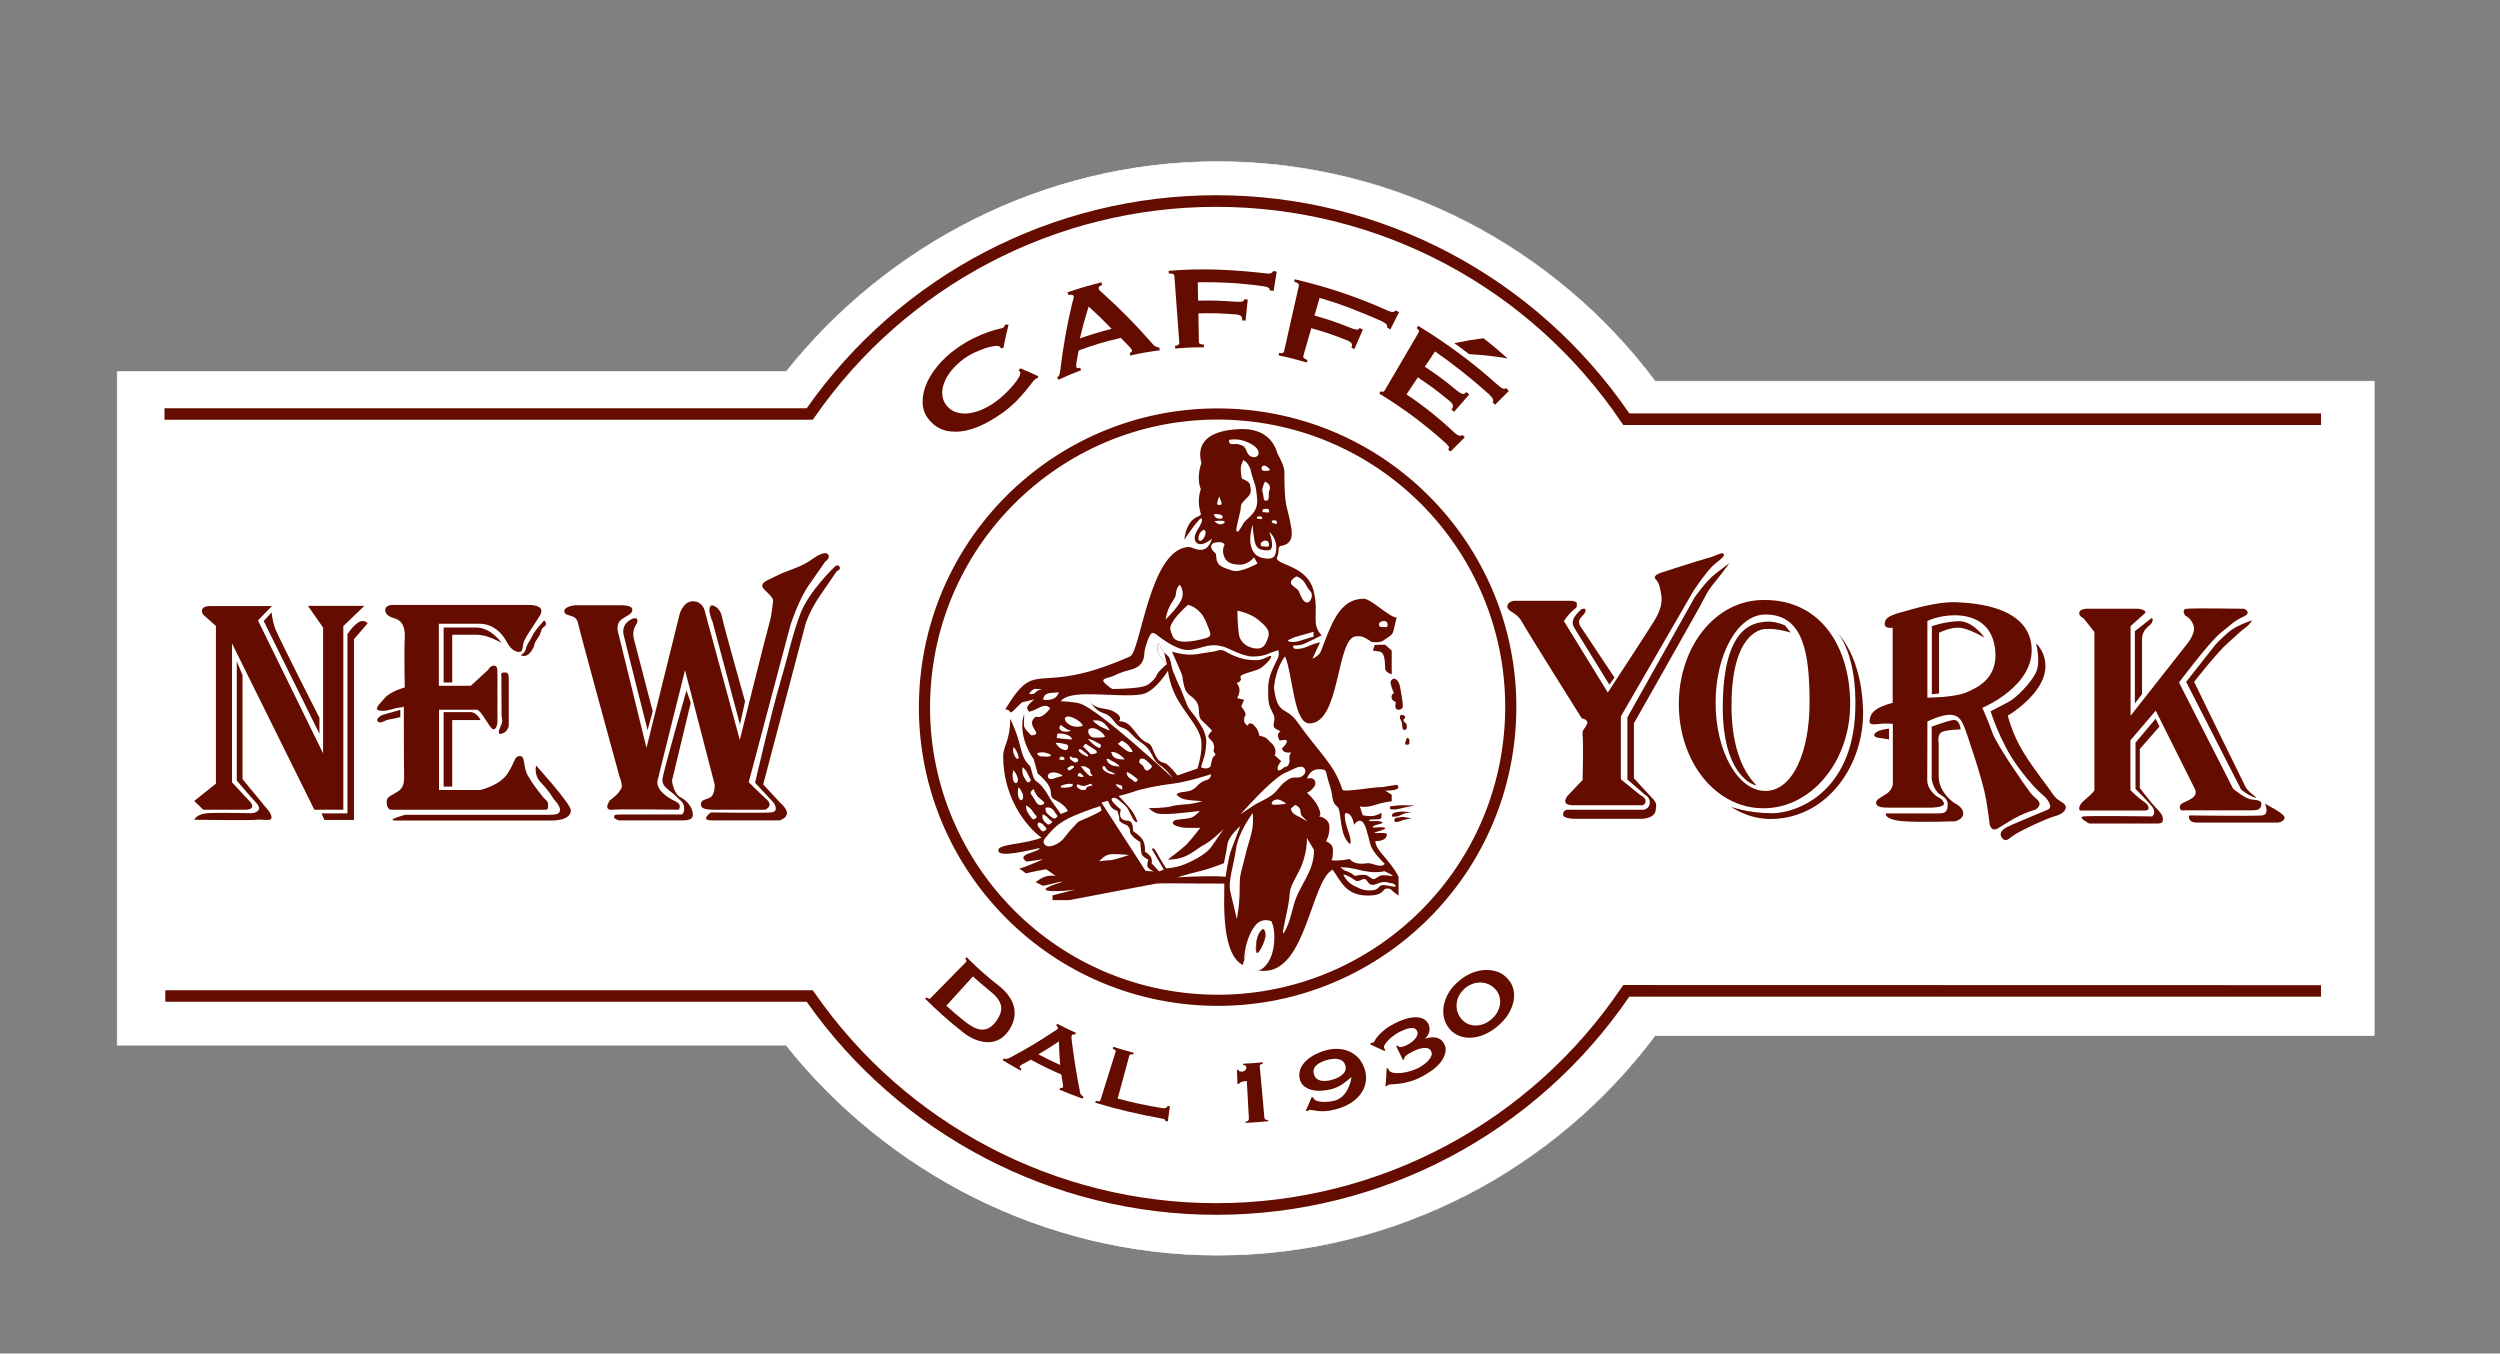 <?xml version="1.0" encoding="utf-8"?>
<!-- Generator: Adobe Illustrator 25.2.1, SVG Export Plug-In . SVG Version: 6.00 Build 0)  -->
<svg version="1.1" xmlns="http://www.w3.org/2000/svg" xmlns:xlink="http://www.w3.org/1999/xlink" x="0px" y="0px" width="1570px"
	 height="850px" viewBox="0 0 1570 850" style="enable-background:new 0 0 1570 850;" xml:space="preserve">
<rect x="0" y="0" width="1570" height="850" fill="#808080" stroke="none"/>
<style type="text/css">
	.st0{fill-rule:evenodd;clip-rule:evenodd;fill:#FFFFFF;}
	.st1{fill-rule:evenodd;clip-rule:evenodd;fill:#E0BF94;}
	.st2{fill:#FFFFFF;}
	.st3{fill-rule:evenodd;clip-rule:evenodd;fill:#640C00;}
	.st4{fill:none;stroke:#640C00;stroke-width:7;stroke-miterlimit:10;}
	
		.st5{fill-rule:evenodd;clip-rule:evenodd;fill:#FFFFFF;stroke:#FFFFFF;stroke-width:5;stroke-linejoin:round;stroke-miterlimit:10;}
	.st6{fill:none;stroke:#000000;stroke-width:0.201;stroke-miterlimit:3.864;}
	.st7{fill:#640C00;}
	.st8{fill:none;stroke:#E6007E;stroke-width:0;stroke-miterlimit:3.864;}
</style>
<g id="Ebene_1">
</g>
<g id="Ebene_2">
	<g>
		<g>
			<path class="st0" d="M1491,239.4h-451.6c-62.5-83.7-162.4-137.9-274.9-137.9c-109,0-207.9,52.6-270.7,131.9H73.6v423h420.1
				c62.8,79.2,161.8,131.9,270.7,131.9c112.5,0,212.4-54.2,274.9-137.9H1491V239.4z"/>
		</g>
		<g>
			<path class="st2" d="M764.4,788.4c-26.7,0-53.4-3.2-79.5-9.5c-25.2-6.1-49.9-15.1-73.3-26.8c-45.7-22.8-86.5-55.9-118.1-95.6
				H73.4V233.2h420.2c31.5-39.7,72.4-72.8,118.1-95.6c23.4-11.7,48.1-20.7,73.3-26.8c26-6.3,52.8-9.5,79.5-9.5
				c27.6,0,55.1,3.3,81.7,9.8c25.8,6.3,50.9,15.7,74.6,27.8c46.4,23.8,87.4,58.5,118.7,100.3h451.7v411.3h-451.7
				c-31.3,41.9-72.3,76.6-118.7,100.3c-23.7,12.1-48.8,21.5-74.6,27.8C819.5,785.2,792,788.4,764.4,788.4z M73.8,656.2h419.9
				l0.1,0.1C559.3,738.8,660.4,788,764.4,788c109.2,0,209.4-50.2,274.8-137.8l0.1-0.1h451.5V239.6h-451.5l-0.1-0.1
				c-65.4-87.6-165.6-137.8-274.8-137.8c-104,0-205.1,49.3-270.6,131.8l-0.1,0.1H73.8V656.2z"/>
		</g>
		<g>
			<path class="st3" d="M1310.3,382.3h32.7c0,0,6.4,0.9,3.6,3.2c-2.7,2.3-8.6,7.7-8.6,7.7v56.3l35-44.5c0,0,6.4-7.3,4.5-12.3
				c-1.8-5-5-5.9-5-5.9s-3.2-4.1,0.9-4.5c4.1-0.5,35.9,0,35.9,0s5.4,2.3-0.5,5c-5.9,2.7-8.2,5.4-14.5,10.4
				c-6.4,5-25.9,30.9-25.9,30.9l34,66.7c0,0,7.3,6.4,11.8,6.8s6.4,0.9,5.9,3.6c-0.5,2.7-2.3,3.2-6.4,3.2c-4.1,0-44,0-44,0
				s-2.3-2.7,0.9-4.5c3.2-1.8,10.4-3.6,7.7-9.1c-2.7-5.4-24.5-49-24.5-49l-15.9,18.6v31.3c0,0,4.5,4.5,7.3,6.4
				c2.7,1.8,4.1,3.2,4.1,5c0,1.8-2.7,1.4-6.8,1.4s-36.3,0-36.3,0s-2.3-2.3,3.2-6.8c5.4-4.5,5.9-5.9,5.9-5.9v-99.4l-6.8-8.6
				c0,0-3.2-1.4-2.7-3.6C1306.2,382.3,1310.3,382.3,1310.3,382.3z"/>
		</g>
		<g>
			<path class="st3" d="M1210.4,453.1c0,0,7.3-3.6,12.3-4.1c5-0.5,8.2,0.9,10.4,6.4c2.3,5.4,12.3,35.4,14.1,46.3
				c1.8,10.9,2.3,15.9,2.3,15.9s0.9,5,5,2.7c4.1-2.3,8.2-5.4,14.1-8.2c5.9-2.7,9.5-3.6,9.5-3.6s3.2-1.8,2.7-4.1s-2.7-2.7-5.9-6.8
				c-3.2-4.1-21.3-30.4-23.6-37.2s-6.4-15.9-6.4-15.9s33.1-13.6,30.9-38.6c-2.3-25-35.4-27.2-47.2-27.7c-11.8-0.5-26.8,4.1-35,6.4
				c-8.2,2.3-10,4.1-10,7.3c0,3.2,5,2.3,5,2.3v47.2c0,0-5.9,1.4-9.5,3.6c-3.6,2.3-4.5,4.1-5,7.3c-0.5,3.2,2.7,2.7,6.4,2.3
				c3.6-0.5,8.2,0,8.2,0v38.1c0,0-0.5,3.6-4.1,5.9c-3.6,2.3-6.8,3.6-6.4,5.9s3.6,2.7,7.7,2.7c4.1,0,26.3,0,26.3,0s9.1,0,8.6-2.7
				c-0.5-2.7-4.1-4.1-4.1-4.1s-6.4-4.1-6.4-10.4C1210.4,483.5,1210.4,453.1,1210.4,453.1z M1210.4,438.1V390c0,0,6.8-3.6,17.2-3.6
				c10.4,0,23.6,4.1,25.4,21.8c1.8,17.7-10.9,23.6-18.6,26.8C1226.8,438.1,1210.4,438.1,1210.4,438.1z"/>
		</g>
		<g>
			<path class="st3" d="M1054.3,442.2c0-36.1,23-65.4,53.1-65.4c35.9-0.5,54.5,29.3,54.5,65.4c0,36.1-24.4,65.4-54.5,65.4
				C1077.3,507.6,1054.3,478.3,1054.3,442.2z M1077.4,441.3c0-30.6,14-55.4,31.3-55.4c24.1,0,27.7,24.8,27.7,55.4
				s-10.4,55.4-27.7,55.4S1077.4,471.9,1077.4,441.3z"/>
		</g>
		<g>
			
				<ellipse transform="matrix(7.088917e-02 -0.998 0.998 7.088917e-02 266.869 1175.449)" class="st4" cx="764.4" cy="444.5" rx="184" ry="184"/>
		</g>
		<g>
			<path class="st5" d="M830,399c0,0-7.4,3.7-10.7,5.2c-3.3,1.5-7,1.1-7,1.1s-1.5,2.6,3,2.2c4.4-0.4,5.5-1.5,8.5-2.6
				c3-1.1,5.2-1.5,5.2-1.5l-4.8,10.3c0,0,4.1-1.8,5.2-4.4c1.1-2.6,3-7.8,3-7.8c4.7-11.8,10.1-25.5,24-25.5
				c4.7,0,16.1,11.8,20.7,11.8c-3.3,12.7-0.7,9-8.9,14.8c0,0-0.9,0.5-3,0.7c-2,0.2-3.9-0.2-3.9-0.2c-5.9-4.1-7-3.5-9.4-3.5
				c-12.9,0-9.8,54.7-29.6,54.7c-9.8,0-10.3-29.7-15.2-42.1c-5.9,7-7.1,19.1-7,20c2.2,17.7,7.4,10.9,14.8,21.4
				c13.1,18.8,22.9,25.9,28.1,42.2c0.7,2.1,17.7-1.5,25.1-1.5l9.2-1.5c3.3,3.3-3.3,3.7-7.4,3.7l4.1,2.6l0,4.1
				c-10.9,1.3-12.6,4.4-20,3.3l1.8,5.5c6.3,1.1,7.8,0.4,11.8-1.5c0,1.1,0,2.1-0.1,3c-0.1,2-7.7,0.2-7.7,1.9c0,0.8,6.5-0.6,8.5,1.1
				c0.2,1.1-6.1,1.3-6.3,3c-0.1,0.6,6.2-0.6,7.8,0.4c1.5,0.9-6.7,2.7-6.7,3c0.2,0.7,6.1-0.4,7.8,0.7c0.4,1.8-1.1,4.8-7.2,4.6
				c0.2,6.1,9,11.4,14.6,22.4v11.8c-6.1-4-4-4.4-7.4-4.4c-3,0-1,4.4-11.8,4.4c-13.3,0-16.4-7.7-22.2-16.3
				c-13.6,7.2-16.6,63.6-42.9,63.6c-1.6,0-2.8,0-4.4,0c3-5.8,6.8-15.5,8.9-20.7v-10.4c-2.2-0.1-3.7,0-5.9,0
				c-6.8,0-9.9,18.6-10.4,28.1c-15.7-4.9-13.3-41.5-13.3-51.8c-27.8,0-38.7-0.4-42.9,0l-54.7,10.4H661v-3l14.4-3.7
				c-7.8,1.4-32.9,2.6-8.1-4.8c-1.7-0.6-11.6,3-12.8,2.3c-1.7-0.9-3-1.7-4.2-2c5.2-4.1,8-4.4,12.6-4.1l-5.9-4.1
				c-18.5,3-9.2,3.8-17-0.4c4.4-1.1,10.7-4.1,15.2-5.9l-10.4,1.5c-7.8-4.8,8.1-5.9,8.1-8.5c-7.4,1.5-25.9,6.3-25.9,1.5
				c-1.1-4.1,18.5-4.1,27-8.1c-9.6-7-24-25.1-24-51c0-6.9,4.4-9.5,4.4-23.7c8.6,18,5.2,22.9,12.6,29.9c0,0,0.7,2.6,1.8,6.3
				c1.1,3.7,3,3,5.9,6.7c3,3.7,4.1,6.7,6.7,10.3c2.6,3.7,4.8,6.7,4.8,6.7l4.4-1.8c0,0-0.4-1.8-3.7-4.4c-3.3-2.6-6.3-3-6.7-5.2
				c-0.4-2.2,0-4.8-3-8.5c-3-3.7-5.5-5.5-5.5-5.5l-2.6-9.2c-3.5-4.4-9.8-17.4-5.9-28.1c0,8.7-1.6,7.2,4.4,13.3
				c8.9-0.4-4.8-6.3,3-11.8c4.1,1.8,8.9-5.2,8.9-5.2c-3.7-4.1-8,1.2-13.3,2.2c-0.9-2.1-3.3-2.2,3.3-7.8l-7.8,1.9
				c-10.5,10.5-4.7,4.7-10.4,4.4c20.6-34.3,18.3-6.6,78.4-33.3c6.7-3,12.2-68,37-68.7c2.6-0.1,10.7,6.6,14.4-5.2c0,0-6.7,5.9-10,2.2
				c-3.7-5.2,5.9-11.8,3.3-15.2c-3,2.2-8.3,10.1-10.7,13.7c2.2-16.3,11-13.8,10.4-16.3c-1-3.8-2.2-8.5,0-15.5
				c-2.2-5.2-1.2-12.3,0.4-16.3c-3.3-12.2,3.6-20.4,23.3-21.4c13.2-0.7,21.4,4.8,24.4,15.2c2.3,4.4,4.4,8.4,4.4,11.8
				c0,24.8,1.8,19.2,4.4,35.5c1.4,8.8-3.5,10.5-7,10.9c-1.9,1.1-0.4,3.7-1.8,6.5c-3.1,5.9,18.8,4.3,22.9,22.2
				C828.4,385.8,823.1,391.7,830,399z M678.4,441.9c11.8,3.7,58,46.6,58,46.6s-3.7-5.2-8.1-8.1c-4.4-3-4.4-7.4-8.1-11.1
				c-3.7-3.7-4.4-3-8.1-6.7c-3.7-3.7-3.7-4.4-8.1-5.9c-4.4-1.5-4.4-6.7-11.1-8.9c-6.7-2.2-8.9-8.9-8.9-8.9s0.7,3.7,5.2,5.2
				c4.4,1.5,7.4,0.7,11.8,3.7c4.4,3,1.5,5.2,1.5,5.2s4.4-0.7,8.1,3.7c3.7,4.4,5.9,8.1,9.6,9.6c3.7,1.5,3,3.7,5.9,8.9
				c3,5.2,4.4,2.2,8.1,5.9c3.7,3.7,5.2,5.9,5.2,5.9l12.6-4.4c0,0,3.7-11.1,2.2-18.5c-1.5-7.4-8.1-14-14-23.7
				c-5.9-9.6-6.7-19.2-6.7-19.2s-8.1,13.3-16.3,14.8c-8.1,1.5-20,0-34.7,0s-16.3,4.4-16.3,4.4S674.2,440.6,678.4,441.9z"/>
			<g>
				<path class="st5" d="M869.9,404.9l4.1,3.7v14.8c0,0-3.3-0.6-4.1-3.2c-0.2-13.1-2.9-10.6-7.7-11.6l1.1-3.5c0,0,1.8-0.2,3.5-0.2
					C868.4,404.9,869.9,404.9,869.9,404.9z"/>
			</g>
			<g>
				<path class="st5" d="M875.2,426.2c0,0,3-0.4,4.1,5.4c1.1,5.7,1.1,6.8,1.5,9.4c0.4,2.6,0.4,4.1-1.7,4.6c-2,0.6-3-0.7-2.8-2.6
					c0.2-1.8,0.2-2.2,0.2-2.2s-2.4-0.6-2.6-2.8c-0.2-2.2,1.5-2.6,1.5-2.6s-1.3-3-2-5.7C872.7,426.9,875.2,426.2,875.2,426.2z"/>
			</g>
			<g>
				<path class="st5" d="M879.9,448.9c0,0-1.5,0.9-0.4,3c1.1,2,0.9,2,1.1,4.1c0.2,2,0.4,2.4,1.7,2.4c1.3,0,1.3-2,1.1-3.3
					c-0.2-1.3-2.4-1.7-2-3c0.4-1.3,1.1-0.7,1.1-1.8C882.5,449.1,879.9,448.9,879.9,448.9z"/>
			</g>
			<g>
				<path class="st5" d="M883.6,463.3c0,0,1.7,0.2,1.5,2c-0.2,1.8,0.4,2.2-1.3,2.4c-1.7,0.2-1.5-0.9-1.1-2
					C883,464.6,883.6,463.3,883.6,463.3z"/>
			</g>
			<g>
				<path class="st5" d="M873,506.4c0,0,3.9-0.7,7.9-0.7s7.8,0.2,7.8,0.2s-5.9,0.9-9.1,1.8c-3.1,0.9-4.1,0.6-5.7,0.6
					C872.3,508.2,873,506.4,873,506.4z"/>
			</g>
			<g>
				<path class="st5" d="M876,510.3c0,0,2-0.7,5.7-0.6c3.7,0.2,4.6,0.7,4.6,0.7s-2.8-0.4-5.4,0.9c-2.6,1.3-3.3,1.5-4.4,1.5
					s-2.4,0.6-2.4-0.7C874.1,510.8,876,510.3,876,510.3z"/>
			</g>
			<g>
				<path class="st5" d="M881,513l5.4,0.9c0,0-1.8,0.4-4.4,0.9c-2.6,0.6-2.8,1.1-4.1,1.3c-1.3,0.2-2.2,0.2-2.2-0.9s0.4-1.5,1.5-1.7
					C878.2,513.4,881,513,881,513z"/>
			</g>
		</g>
		<path class="st3" d="M830,399c0,0-7.4,3.7-10.7,5.2c-3.3,1.5-7,1.1-7,1.1s-1.5,2.6,3,2.2c4.4-0.4,5.5-1.5,8.5-2.6
			c3-1.1,5.2-1.5,5.2-1.5l-4.8,10.3c0,0,4.1-1.8,5.2-4.4c1.1-2.6,3-7.8,3-7.8c4.7-11.8,10.1-25.5,24-25.5c4.7,0,16.1,11.8,20.7,11.8
			c-3.3,12.7-0.7,9-8.9,14.8c0,0-0.9,0.5-3,0.7c-2,0.2-3.9-0.2-3.9-0.2c-5.9-4.1-7-3.5-9.4-3.5c-12.9,0-9.8,54.7-29.6,54.7
			c-9.8,0-10.3-29.7-15.2-42.1c-5.9,7-7.1,19.1-7,20c2.2,17.7,7.4,10.9,14.8,21.4c13.1,18.8,22.9,25.9,28.1,42.2
			c0.7,2.1,17.7-1.5,25.1-1.5l9.2-1.5c3.3,3.3-3.3,3.7-7.4,3.7l4.1,2.6l0,4.1c-10.9,1.3-12.6,4.4-20,3.3l1.8,5.5
			c6.3,1.1,7.8,0.4,11.8-1.5c0,1.1,0,2.1-0.1,3c-0.1,2-7.7,0.2-7.7,1.9c0,0.8,6.5-0.6,8.5,1.1c0.2,1.1-6.1,1.3-6.3,3
			c-0.1,0.6,6.2-0.6,7.8,0.4c1.5,0.9-6.7,2.7-6.7,3c0.2,0.7,6.1-0.4,7.8,0.7c0.4,1.8-1.1,4.8-7.2,4.6c0.2,6.1,9,11.4,14.6,22.4v11.8
			c-6.1-4-4-4.4-7.4-4.4c-3,0-1,4.4-11.8,4.4c-13.3,0-16.4-7.7-22.2-16.3c-13.6,7.2-16.6,63.6-42.9,63.6c-1.6,0-2.8,0-4.4,0
			c3-5.8,6.8-15.5,8.9-20.7v-10.4c-2.2-0.1-3.7,0-5.9,0c-6.8,0-9.9,18.6-10.4,28.1c-15.7-4.9-13.3-41.5-13.3-51.8
			c-27.8,0-38.7-0.4-42.9,0l-54.7,10.4H661v-3l14.4-3.7c-7.8,1.4-32.9,2.6-8.1-4.8c-1.7-0.6-11.6,3-12.8,2.3c-1.7-0.9-3-1.7-4.2-2
			c5.2-4.1,8-4.4,12.6-4.1l-5.9-4.1c-18.5,3-9.2,3.8-17-0.4c4.4-1.1,10.7-4.1,15.2-5.9l-10.4,1.5c-7.8-4.8,8.1-5.9,8.1-8.5
			c-7.4,1.5-25.9,6.3-25.9,1.5c-1.1-4.1,18.5-4.1,27-8.1c-9.6-7-24-25.1-24-51c0-6.9,4.4-9.5,4.4-23.7c8.6,18,5.2,22.9,12.6,29.9
			c0,0,0.7,2.6,1.8,6.3c1.1,3.7,3,3,5.9,6.7c3,3.7,4.1,6.7,6.7,10.3c2.6,3.7,4.8,6.7,4.8,6.7l4.4-1.8c0,0-0.4-1.8-3.7-4.4
			c-3.3-2.6-6.3-3-6.7-5.2c-0.4-2.2,0-4.8-3-8.5c-3-3.7-5.5-5.5-5.5-5.5l-2.6-9.2c-3.5-4.4-9.8-17.4-5.9-28.1
			c0,8.7-1.6,7.2,4.4,13.3c8.9-0.4-4.8-6.3,3-11.8c4.1,1.8,8.9-5.2,8.9-5.2c-3.7-4.1-8,1.2-13.3,2.2c-0.9-2.1-3.3-2.2,3.3-7.8
			l-7.8,1.9c-10.5,10.5-4.7,4.7-10.4,4.4c20.6-34.3,18.3-6.6,78.4-33.3c6.7-3,12.2-68,37-68.7c2.6-0.1,10.7,6.6,14.4-5.2
			c0,0-6.7,5.9-10,2.2c-3.7-5.2,5.9-11.8,3.3-15.2c-3,2.2-8.3,10.1-10.7,13.7c2.2-16.3,11-13.8,10.4-16.3c-1-3.8-2.2-8.5,0-15.5
			c-2.2-5.2-1.2-12.3,0.4-16.3c-3.3-12.2,3.6-20.4,23.3-21.4c13.2-0.7,21.4,4.8,24.4,15.2c2.3,4.4,4.4,8.4,4.4,11.8
			c0,24.8,1.8,19.2,4.4,35.5c1.4,8.8-3.5,10.5-7,10.9c-1.9,1.1-0.4,3.7-1.8,6.5c-3.1,5.9,18.8,4.3,22.9,22.2
			C828.4,385.8,823.1,391.7,830,399z M678.4,441.9c11.8,3.7,58,46.6,58,46.6s-3.7-5.2-8.1-8.1c-4.4-3-4.4-7.4-8.1-11.1
			c-3.7-3.7-4.4-3-8.1-6.7c-3.7-3.7-3.7-4.4-8.1-5.9c-4.4-1.5-4.4-6.7-11.1-8.9c-6.7-2.2-8.9-8.9-8.9-8.9s0.7,3.7,5.2,5.2
			c4.4,1.5,7.4,0.7,11.8,3.7c4.4,3,1.5,5.2,1.5,5.2s4.4-0.7,8.1,3.7c3.7,4.4,5.9,8.1,9.6,9.6c3.7,1.5,3,3.7,5.9,8.9
			c3,5.2,4.4,2.2,8.1,5.9c3.7,3.7,5.2,5.9,5.2,5.9l12.6-4.4c0,0,3.7-11.1,2.2-18.5c-1.5-7.4-8.1-14-14-23.7
			c-5.9-9.6-6.7-19.2-6.7-19.2s-8.1,13.3-16.3,14.8c-8.1,1.5-20,0-34.7,0s-16.3,4.4-16.3,4.4S674.2,440.6,678.4,441.9z"/>
		<g>
			<path class="st3" d="M127.5,385.9c0,0-3.4-5.3,4.8-5.3h38.5l-8.8,9l40.9,83.5v-79l-9.5-13.6h35.4l-13.2,12.7v115.3h-18.2
				l-51.7-104.4v87.2l11.8,12.7c0,0,3.6,4.5-3.6,4.5c-7.3,0-26.3,0-26.3,0L122,503l13.6-10.9v-99L127.5,385.9z"/>
		</g>
		<g>
			<path class="st3" d="M122,514.8c0,0,1.4-3.6,8.2-4.1c6.8-0.5,28.1,0,28.1,0s7.7-0.9,2.7-6.4c-5-5.4-12.3-14.1-12.3-14.1v-74.9
				l3.6,8.6v65.4l15,18.2c0,0,3.2,3.2,3.2,5.9c0,2.7-5.9,0.9-9.5,1.4C157.4,515.3,122,514.8,122,514.8z"/>
		</g>
		<g>
			<path class="st3" d="M173.3,395.9c-2.3-5.4-2.7-11.3-2.7-11.3l-5,5.4l35,70.8v-10C200.5,450.8,175.6,401.4,173.3,395.9z"/>
		</g>
		<g>
			<path class="st3" d="M253.6,443.6c0,0,0,0.5-3.6,0.9c-3.6,0.5-6.8,2.3-11.3,1.8c-4.5-0.5-0.5-4.1,3.2-8.2
				c3.6-4.1,12.3-6.4,12.3-6.4s-0.5-22.7,0-30.9c0.5-8.2-2.7-11.3-5.9-12.3c-3.2-0.9-6.4-2.3-6.4-5.4c0-3.2,4.5-3.2,4.5-3.2h85.3
				c0,0,11.8-0.5,7.3,6.8c-4.5,7.3-10,14.5-10.4,17.7c-0.5,3.2-0.5,5-2.7,5c-2.3,0-5-1.4-7.7-6.4c-2.7-5-8.2-11.3-17.2-11.3
				c-9.1,0-25.4,0-25.4,0v39h20l10.9-10c0,0,1.4-2.7,3.6-2.7s2.3,1.8,2.3,6.4c0,4.5,0,29.5,0,29.5s-0.5,4.5-2.7,4.1
				c-2.3-0.5-7.4-12.3-10.4-12.3c-5,0-23.6,0-23.6,0v50.4h25.9c0,0,12.3-2.7,17.2-10.4c5-7.7,4.1-10.9,7.7-10.9
				c3.6,0,1.8,6.8,5,12.3c3.2,5.4,5.4,8.2,8.6,12.3c3.2,4.1,4.1,3.2,4.1,6.4c0,3.2-0.5,2.7-5,2.7c-4.5,0-93.1,0-93.1,0
				s-2.7,0.5-3.2-3.6c-0.5-4.1,1.4-4.5,4.5-6.4c3.2-1.8,6.4-3.2,6.4-10C253.6,481.7,253.6,443.6,253.6,443.6z"/>
		</g>
		<g>
			<path class="st3" d="M341.7,389.6c0,0-5.9,6.4-7.3,9.5c-1.4,3.2-3.6,5.4-4.1,8.2c-0.5,2.7-3.2,4.1-3.2,4.1s3.2,2.3,6.4-2.3
				c3.2-4.5,0.9-3.6,4.1-8.2c3.2-4.5,1.4-5.4,4.1-7.3C344.4,391.8,341.7,389.6,341.7,389.6z"/>
		</g>
		<g>
			<path class="st3" d="M314.9,403.6c0,0-6.4-9.5-15.9-9.5c-9.5,0-20.4,0-20.4,0v34.5h5.4v-30h15c0,0,4.1,0,7.7,1.4
				C311.3,401.7,314.9,403.6,314.9,403.6z"/>
		</g>
		<g>
			<path class="st3" d="M314.9,425c0,0-0.9-2.7,1.4-2.7s3.2,0,3.2,4.5c0,4.5,0,29.1,0,29.1s-0.5,2.7-2.7,4.1c-2.3,1.4-5,1.8-2.7-3.2
				c2.3-5,0.9-4.5,0.9-8.2C314.9,444.9,314.9,425,314.9,425z"/>
		</g>
		<g>
			<path class="st3" d="M301.8,452.2c0,0-2.3-5-6.4-5c-4.1,0-16.8,0-16.8,0V494h5.4v-41.8H301.8z"/>
		</g>
		<g>
			<path class="st3" d="M240,449c0,0-4.5,2.3-2.7,4.1c1.8,1.8,4.1-0.9,7.7-1.4c3.6-0.5,6.4-1.4,6.4-1.4v-4.5L240,449z"/>
		</g>
		<g>
			<path class="st3" d="M336.7,480.8c0,0-1.8,5.9,3.2,10.9c5,5,7.7,10,7.7,10s4.1,4.1,4.1,6.8c0,2.7-2.3,3.2-7.3,3.2
				c-5,0-89.9,0-89.9,0s-13.6,3.6-5.4,3.6c8.2,0,96.7,0,96.7,0s12.7,0.5,12.7-6.4C358.5,504.8,336.7,480.8,336.7,480.8z"/>
		</g>
		<g>
			<path class="st3" d="M362.1,380c0,0-8.2,0.5-7.7,4.1c0.5,3.6,7.3,0.9,8.6,7.3c1.4,6.4,25.9,95.8,25.9,95.8s2.3,5.9,1.4,7.7
				c-2.2,4.4-7.3,7.7-7.3,7.7s-4.5,6.4,1.4,5.9c5.9-0.5,41.8,0,41.8,0s2.7-3.2-2.3-5.4c-5-2.3-12.3-7.3-10.9-13.2
				c1.4-5.9,17.2-69,17.2-69l18.6,71.7c0,0,0.5,7.3-3.6,8.6c-4.1,1.4-5,1.8-5,4.1c0,2.3,2.3,3.2,8.6,3.2c6.4,0,31.8,0,31.8,0
				s5.4-2.3,0.9-6.4c-4.5-4.1-11.3-10.9-11.3-10.9l26.3-99c0,0,5-15.4,11.3-24.5c6.4-9.1,10.4-15,10.4-15s3.6-2.3,1.8-4.5
				c-1.8-2.3-7.3,0.9-10.9,3.6c-3.6,2.7-9.5,5-14.5,6.8c-5,1.8-10.9,5-10.9,5s-5.4,1.8-5,4.5c0.5,2.7,7.3,6.4,6.8,9.5
				c-0.5,3.2-0.9,9.1-2.3,13.6c-1.4,4.5-18.6,73.5-18.6,73.5l-22.2-81.7c0,0-1.4-5.4-7.3-5.4c-5.9,0-8.2,7.7-8.2,7.7l-20.9,84.4
				L388,396.4c0,0-1.4-5,2.7-7.7c4.1-2.7,6.4-3.2,6.4-5.9c0-2.7-6.4-2.7-6.4-2.7H362.1z"/>
		</g>
		<g>
			<path class="st3" d="M397.1,388.6c0,0-7.3,2.7-5.4,10.4c1.8,7.7,15,59.5,15,59.5l3.2-11.8L398,400.9c0,0-0.9-3.6,0.5-6.8
				c1.4-3.2,1.8-2.3,1.8-4.5C400.3,387.3,397.1,388.6,397.1,388.6z"/>
		</g>
		<g>
			<path class="st3" d="M447.5,390.5c0,0-4.1-9.1-0.5-10.4c0,0,5,0.5,6.4,7.3c1.4,6.8,14.5,53.1,14.5,53.1l-3.2,14.5L447.5,390.5z"
				/>
		</g>
		<g>
			<path class="st3" d="M524.6,355.5c0,0-16.3,15.4-21.8,29.5c-5.4,14.1-6.8,23.1-12.7,43.1c-5.9,20-15.9,63.5-15.9,63.5l11.8,12.7
				c0,0,3.7,5.5-1.8,5.9c-5.9,0.5-37.7,0-37.7,0s-7.3,5,0.5,5c7.7,0,42.7,0,42.7,0s4.5-1.4,4.5-4.5c0-3.2-4.5-6.8-4.5-6.8
				l-10.4-11.3L506,391.4c0,0,2.7-8.2,8.6-16.8c5.9-8.6,10.9-15.9,10.9-15.9s2.7-0.9,1.8-2.7C526.4,354.2,524.6,355.5,524.6,355.5z"
				/>
		</g>
		<g>
			<path class="st3" d="M431.1,433.6l2.7,7.7l-11.8,49c0,0,0.9,8.2,5.4,10.4c4.5,2.3,7.7,6.8,7.7,10.9c0,4.1-5,3.6-10.4,3.6
				s-35.9,0-35.9,0s-3.6-0.9-3.2-2.3c0.5-1.4,0.5-1.4,5.4-1.4c5,0,37.2,0,37.2,0s1.8-0.9,1.4-4.5c-0.5-3.6-1.8-3.6-5.4-7.3
				c-3.6-3.6-8.6-5.4-8.2-10.4C416.6,484.4,431.1,433.6,431.1,433.6z"/>
		</g>
		<g>
			<path class="st3" d="M986.6,377.3h-35.9c0,0-4.1,0.5-4.1,3.6c0,3.2,5.9,3.6,9.1,9.5c3.2,5.9,37.7,60.8,37.7,60.8s4.5,0.5,3.2,3.6
				c-1.4,3.2-3.2,3.2-2.7,7.3c0.5,4.1,0,27.7,0,27.7l-9.5,10c0,0-5,5.9,3.6,5.9c8.6,0,43.6,0,43.6,0s1.8-0.5,1.8-2.7
				c0-2.3-3.2-3.6-3.2-3.6l-12.3-10v-39.5l45.4-78.5c0,0,8.6-13.2,13.6-17.2c5-4.1,6.4-5,5.4-6.4c-0.9-1.4-4.5,1.4-10,2.7
				c-5.4,1.4-29,9.1-29,9.1s-5.9,1.8-3.6,4.1c2.3,2.3,2.7,5,3.6,10c0.9,5-0.9,10.4-4.5,16.3c-3.6,5.9-29.1,44.9-29.1,44.9L982.1,390
				c0,0,2.7-4.1,5.9-6.8c3.2-2.7,1.8-1.4,2.3-3.6S986.6,377.3,986.6,377.3z"/>
		</g>
		<g>
			<path class="st3" d="M993,382.7c0,0-4.1,3.6-5,6.4c-0.9,2.7,0,4.1,1.4,6.4c1.4,2.3,21.3,34.5,21.3,34.5l3.2-4.5L993,394.1
				c0,0-2.7-3.2-0.5-5.9c2.3-2.7,3.2-3.2,3.2-5C995.7,381.4,993,382.7,993,382.7z"/>
		</g>
		<g>
			<path class="st3" d="M985.3,508.5h47.2c0,0,3.6-0.9,3.6-4.5s-3.2-5-3.2-5l-10.9-9.5v-39l42.2-75.3c0,0,6.8-10,13.2-15
				c6.4-5,8.6-6.4,8.6-6.4s-5,6.8-9.5,12.3c-4.5,5.4-6.4,10-9.1,15s-41.3,73.1-41.3,73.1v34.5c0,0,7.7,8.6,11.3,12.3
				c3.6,3.6,2.7,5,2.3,8.2c-0.5,3.2-4.5,5-9.1,5c-4.5,0-39.5,0-39.5,0s-9.5,0.5-9.5-2.7C981.6,508,985.3,508.5,985.3,508.5z"/>
		</g>
		<g>
			<path class="st3" d="M1087.4,444.9c-0.5-40.4,13.6-49.5,21.3-49.9c7.7-0.5,15.9,2.3,15.9,2.3l-3.6-4.5c0,0-6.4-3.2-13.2-2.3
				c-6.8,0.9-25.9,3.2-25.9,54c0,39.5,16.8,47.7,20.4,48.6C1106,494,1087.9,485.3,1087.4,444.9z"/>
		</g>
		<g>
			<path class="st3" d="M1154.1,397.7c0,0,15,14.1,15.9,48.1c0.9,34-21.8,67.5-56.7,68.5c-15.4,0.5-26.3-7.7-26.3-7.7
				s10.4,4.1,25.9,4.1s50.3-13,52.2-64C1166.4,410.4,1154.1,397.7,1154.1,397.7z"/>
		</g>
		<g>
			<path class="st3" d="M1186.4,457.6c0,0-5.9,0.5-8.2,2.3c-2.3,1.8-1.4,3.2,2.7,3.6c4.1,0.5,5.4,0.9,5.4,0.9V457.6z"/>
		</g>
		<g>
			<path class="st3" d="M1246.3,400.5c0,0-7.3-10.9-16.8-10.4c-9.5,0.5-16.3,3.2-16.3,3.2v42.7l4.5-0.5v-38.1c0,0,6.8-3.6,12.7-3.2
				C1236.3,394.5,1246.3,400.5,1246.3,400.5z"/>
		</g>
		<g>
			<path class="st3" d="M1231.3,458.1c0,0-0.5-6.8-5-5.9c-4.5,0.9-13.2,4.1-13.2,4.1V489c0,0,0.9,7.3,5.4,10c4.5,2.7,5,4.5,4.5,8.2
				c-0.5,3.6-3.2,3.6-5.9,3.6c-2.7,0-32.7,0-32.7,0s-1.8,4.1,11.8,5c10,0.7,31.3,0,31.3,0s5.4-0.9,5.4-5c0-4.1-5.4-6.4-5.4-6.4
				s-10-6.4-10-16.8c0-10.4,0-20.9,0-20.9s-1.4-5.9,2.7-7.3C1224.5,458.1,1231.3,458.1,1231.3,458.1z"/>
		</g>
		<g>
			<path class="st3" d="M1270.8,472.6c7.3,11.8,15,20.9,18.2,25.9c3.2,5,7.3,5,8.2,7.7c0.9,2.7-2.7,5.4-6.8,6.4
				c-4.1,0.9-22.7,9.5-26.3,12.3c-3.6,2.7-4.5,3.6-6.4,1.8c-1.8-1.8-1.8-4.1,0.5-5.9c2.3-1.8,9.1-4.5,13.6-6.4
				c4.5-1.8,9.5-4.1,14.1-5.9c4.5-1.8-1.8-8.2-1.8-8.2s-7.3-5.4-17.7-20c-10.4-14.5-16.3-33.6-16.3-33.6s6.8-3.6,11.3-5.9
				c4.5-2.3,14.1-11.8,17.2-18.6c3.2-6.8,0-18.2,0-18.2s6.4,5.4,5.9,15.4c-0.9,16.8-23.6,30-23.6,30S1263.5,460.8,1270.8,472.6z"/>
		</g>
		<g>
			<path class="st3" d="M1351.1,388.2l-10.4,8.2v45.4l4.5-5.9v-35c0,0,0-3.2,2.3-5.9c2.3-2.7,3.2-2.3,4.1-4.5
				C1352.5,388.2,1351.1,388.2,1351.1,388.2z"/>
		</g>
		<g>
			<path class="st3" d="M1414.2,389.6c0,0-8.2,2.7-12.7,5.9c-4.5,3.2-10,9.1-10,9.1l-18.6,23.6l34.5,67.6c0,0,5,4.1,8.6,5
				c3.6,0.9-3.6-2.3-5.9-6.8c-2.3-4.5-32.2-65.8-32.2-65.8s14.5-18.6,21.3-24.5c6.8-5.9,7.7-7.3,10.9-9.5
				C1413.3,391.8,1414.2,389.6,1414.2,389.6z"/>
		</g>
		<g>
			<path class="st3" d="M1422.4,504.8c0,0,3.2,6.8-1.8,7.3c-5,0.5-45.8,0-45.8,0s-1.4,4.5,5,4.5s50.8,0,50.8,0s4.1-0.5,4.1-3.2
				C1434.6,510.8,1422.4,504.8,1422.4,504.8z"/>
		</g>
		<g>
			<path class="st3" d="M1353.8,451.3l2.3,5l-12.3,14.1v24.5c0,0,7.3,9.5,10,12.3c2.7,2.7,4.5,4.5,4.5,7.3c0,2.7-1.3,2.7-5.9,2.7
				c-5.9,0-40.4,0-40.4,0s-7.7-4.1-3.6-4.5c4.1-0.5,43.1,0,43.1,0s3.6-2.3-0.9-7.3c-4.5-5-9.5-10-9.5-10v-29L1353.8,451.3z"/>
		</g>
		<g>
			<path class="st0" d="M746.1,379.8c0,0,7.4,1.5,11.1,10.3c3.7,8.9,4.4,9.6-1.5,11.1c-5.9,1.5-17,3.7-19.2-1.5
				c-2.2-5.2-2.2-5.9,0.7-10.3C740.1,385,746.1,379.8,746.1,379.8z"/>
		</g>
		<g>
			<path class="st0" d="M777.1,383.5c0,0,8.1,1.5,13.3,5.9c5.2,4.4,7.4,6.7,5.9,11.1c-1.5,4.4-3,7.4-8.1,6.7
				c-5.2-0.7-9.6-3.7-10.3-9.6C777.1,391.6,777.1,383.5,777.1,383.5z"/>
		</g>
		<g>
			<path class="st0" d="M814.1,362c0,0-5.9,3-2.2,5.9c3.7,3,3,1.5,5.2,6.7c2.2,5.2,5.2,4.4,6.3,1.5c1.6-4.4-1.1-4.4-3.3-8.9
				C817.8,362.8,814.1,362,814.1,362z"/>
		</g>
		<g>
			<path class="st0" d="M786.7,329.5c0,0-2.6,7.4-1.1,13.3c1.5,5.9,5,7.2,8.3,7.8c5.8,1,7.6-1.1,7.6-7c0-5.9-4.4-9.6-4.4-9.6
				s4.4,11.6-0.7,11.6c-5.2,0-7.8-0.9-8.7-6.8C786.6,332.2,786.7,329.5,786.7,329.5z"/>
		</g>
		<g>
			<path class="st0" d="M787.5,350l2.2,3.9c0,0-11,6.2-15.9,4.4c-5.2-1.8-9.1-2.6-9.8-7c-0.7-4.4,0.4-2.7-2.4-5.5
				c-0.4-0.4-3-4.4,2.2-5.2c5.2-0.7,5.2,1.7,5.2,1.7s-1.8,2.4-0.4,6.8c1.5,4.4,5.2,5.5,10.3,5.5S787.5,350,787.5,350z"/>
		</g>
		<g>
			<path class="st0" d="M809.6,564.6c0.7-6.7,0-5.9,5.9-17c5.9-11.1,5.2-21.4,5.2-21.4l4.4,7.4c0,0,0.7,5.9-3,14
				c-3.7,8.1-7.4,12.6-9.6,20.7c-2.2,8.1-3,11.8-5.9,17C803.7,590.5,808.9,571.3,809.6,564.6z"/>
		</g>
		<g>
			<path class="st0" d="M786.7,510.6c0,0-8.9,11.8-10.4,22.2c-1.5,10.3-5.2,21.1-3.7,27c1.5,5.9,4.1,17.4,4.1,17.4s1.8-8.1,1.8-18.5
				s0.7-9.6,3-19.2c2.2-9.6,3-10.3,4.4-16.3C787.5,517.3,786.7,510.6,786.7,510.6z"/>
		</g>
		<g>
			<path class="st0" d="M847.7,530c0,0,1.7-0.4-1.1-8.3c-2.7-7.7-2.2-11.1-1.5-11.1c4.5,0,5.2,7.4,5.2,7.4s4.6-7.2,7.6,2.4
				c3,9.6,2,10,5,14.4c3,4.4,6.7,7.6,6.7,7.6s-0.9,2.3-5.9,0.7c-5.7-1.8-3.7-0.7-8.9-0.7c-5.2,0-7.4-3-7.4-3s-1.7,0.6-6.1,0.9
				c-7.4,0.6-4.6-1.1-4.6-1.1s0.4-2,0.4-5.7c0-3.7-4.4-5.2-4.4-5.2s2.2-3,2.2-8.9c0-5.9-6.7-6.7-6.7-6.7s2.2,0,0-5.2
				c-2.2-5.2-7.4-9.6-7.4-9.6s5.9-3,5.2-6.7c-0.7-3.7-5.2-2.2-5.2-2.2s1.5-5.9,7.4-5.9c5.9,0,3.7,0.7,6.7,9.6
				c3,8.9,0.6,10.2,5.2,14.2c1.5,1.3,1.5,8.7,3,14.6C844.4,527.6,847.7,530,847.7,530z"/>
		</g>
		<g>
			<path class="st0" d="M841.8,544.6c0,0,4.4,0,9.2,1.1c4.8,1.1,3.7,1.1,9.2,1.8c5.5,0.7,9.2-0.4,9.2-0.4s8.1,3.7,4.1,3
				c-4.1-0.7-5.9-0.7-7.8,0.4c-1.8,1.1-2.6,2.2-4.4,1.1c-1.8-1.1-2.6-2.2-5.2-2.2c-2.6,0-5.2,0.7-5.2,0.7s-2.6-2.2-5.2-3
				C843.3,546.5,841.8,544.6,841.8,544.6z"/>
		</g>
		<g>
			<path class="st0" d="M843.6,549.1c0,0,3.3,0.7,6.7,3.3c2.9,2.3,4.8-0.7,6.7-0.4c1.8,0.4,2.2,3.7,4.8,3.7c2.6,0,4.4-1.8,7.4-1.8
				c3,0,2.6,0.7,4.4,0.7c1.8,0,4.8,2.6,1.5,2.2c-3.3-0.4-5.9-1.5-7.8-0.7c-1.8,0.7-1.5,2.6-5.5,3c-4.1,0.4-7-0.4-11.8-3
				C845.1,553.5,843.6,549.1,843.6,549.1z"/>
		</g>
		<g>
			<path class="st0" d="M807.8,504.7c0,0-3.7-3-6.3-2.6c-2.6,0.4-4.4,3.3-1.1,3.3S807.8,504.7,807.8,504.7z"/>
		</g>
		<g>
			<path class="st0" d="M813.3,505.5l-2.6,2.2c0,0,0,2.6,3,4.1c3,1.5,7.4,4.1,7.4,4.1s-1.5-1.5-3-3c-1.5-1.5-1.1-1.8-1.5-4.1
				S813.3,505.5,813.3,505.5z"/>
		</g>
		<g>
			<path class="st0" d="M779,511.4c0,0,10.3-11.5,15.9-16.6c5.5-5.2,9.6-8.5,13.3-10c3.7-1.5,8.5-4.8,10.7-2.6
				c2.2,2.2,0,5.2-2.6,5.9c-2.6,0.7-4.1-0.7-7.4,1.5c-3.3,2.2-4.1,3.3-6.3,5.9c-2.2,2.6-3,3.3-5.9,5.2c-3,1.8-5.9,3-8.9,4.8
				C784.9,507.3,779,511.4,779,511.4z"/>
		</g>
		<g>
			<path class="st0" d="M769.7,550.6c0,0,1.5-11.5,3.7-17.4c2.2-5.9,5.5-14.4,5.5-14.4s-7.4,6.3-8.1,11.5
				c-0.7,5.2-2.2,11.8-2.2,11.8s-9.2,3.7-15.9,5.2c-6.7,1.5-13.3,3.7-13.3,3.7s10.3-0.7,18.5-0.7C766,550.2,769.7,550.6,769.7,550.6
				z"/>
		</g>
		<g>
			<path class="st0" d="M760.5,486.2c0,0-14.4,4.8-23.7,5.9c-9.2,1.1-20,3.3-24,4.8c-4.1,1.5-10.3,3-10.3,3s4.1,4.1,7.4,8.1
				c3.3,4.1,4.4,8.1,4.4,8.1s-1.1,1.1-3-2.2c-1.8-3.3-2.6-6.3-5.2-8.5c-2.6-2.2-4.8-4.4-6.3-4.4c-1.5,0-3,0.7,0,3.7
				c3,3,4.1,3.7,4.1,3.7s-1.5,4.1,0.7,5.9c2.2,1.8,4.8,0.4,5.9,2.2c1.1,1.8,1.1,5.5,1.1,5.5s4.8,3,6.3,5.9c1.5,3,1.1,7,1.1,7
				s3.3,1.8,4.1,4.1c0.7,2.2,0,3,0,3l4.8,5.2l3-1.1l-7.4-12.6c0,0,0.4-3,3.3,2.6c3,5.5,5.5,9.2,5.5,9.2s6.7,0,14.4-3.7
				c7.8-3.7,12.2-7,14.4-10.3c2.2-3.3,7.4-10.7,7.4-10.7s-7,7-11.8,9.6c-4.8,2.6-8.5,6.3-13.7,8.1c-5.2,1.8-9.6,1.5-9.6,1.5
				s8.9-6.7,11.5-9.2c2.6-2.6,8.9-10.7,8.9-10.7s-4.1,0-8.1,0c-4.1,0-9.6-1.5-9.2-3.3c0.4-1.8,2.6-1.8,5.9-2.2
				c3.3-0.4,5.2-0.4,7.4-1.8c2.2-1.5,3.7-3.3,3.7-3.3s-9.6,1.1-14,1.5c-4.4,0.4-10.3,0.7-12.9,0c-2.6-0.7-5.2-3.3-5.2-3.3
				s10.4,0,14-1.1c3.7-1.1,8.5-1.1,11.8-1.5c3.3-0.4,8.1-1.8,8.1-1.8s-11.1-0.4-13.3-1.8c-2.2-1.5-4.4-2.2-1.8-3.3s5.9-0.4,8.9-2.2
				c3-1.8,2.6-2.6,4.8-4.1c2.2-1.5,3-1.5,4.8-2.2C760.5,488.5,760.5,486.2,760.5,486.2z"/>
		</g>
		<g>
			<path class="st0" d="M695.8,502.9l-4.1,1.1l27.7,42.9l5.2,0.4c0,0-4.1-1.8-4.1-3.7c0-1.8,0.7-3.7,0.7-3.7s-4.1-1.8-4.4-4.1
				c-0.4-2.2-0.7-7-0.7-7s-3-1.5-5.2-4.1c-2.2-2.6-0.4-2.2-1.8-4.8c-1.5-2.6-2.2-1.5-4.8-3.3c-2.6-1.8-0.7-1.8-1.8-4.8
				c-1.1-3,0-2.2-2.6-3.3C697.3,507.3,695.8,502.9,695.8,502.9z"/>
		</g>
		<g>
			<path class="st0" d="M709.1,536.9c0,0-9.6,3.3-11.8,3.3c-2.2,0-7,0.7-7,0.7s3.3-4.1,7-4.4C701,536.1,709.1,536.9,709.1,536.9z"/>
		</g>
		<g>
			<path class="st0" d="M668.8,451.1c0,0,0.7-2.6,5.9,0c5.2,2.6,5.2,4.8,5.2,4.8s-4.4,1.5-8.1-0.7
				C668.1,453,668.8,451.1,668.8,451.1z"/>
		</g>
		<g>
			<path class="st0" d="M771.9,276.3c0,0,5.2-1.5,11.8,1.5c6.7,3,7.4,6.3,6.3,8.1c-1.1,1.8-4.4,1.5-5.9-0.4
				c-1.5-1.8-1.5-4.8-4.4-5.9c-3-1.1-3.3-0.7-5.9-0.7C771.2,278.9,771.9,276.3,771.9,276.3z"/>
		</g>
		<g>
			<path class="st0" d="M780.8,288.9c0,0,3.7,1.8,4.8,7c1.1,5.2,3,8.5,3.3,12.2c0.4,3.7,1.5,8.1-0.7,12.2c-2.2,4.1-6.3,6.3-7.4,8.5
				c-1.1,2.2-3,4.8-3,4.8s-2.2,1.5-1.1-3c1.1-4.4,1.5-7,2.2-9.6c0.7-2.6-0.4-3.3,1.8-5.9c2.2-2.6,5.2-4.1,4.8-7.8
				c-0.4-3.7-0.7-4.1-3-5.5c-2.2-1.5-2.6,0-3-3.3c-0.4-3.3-0.4-4.8,0-6.3C780.1,290.7,780.8,288.9,780.8,288.9z"/>
		</g>
		<g>
			<path class="st0" d="M794.9,292.6c0,0,4.4,2.6,1.5,3c-3,0.4-4.4,0-4.1-1.8C792.6,291.8,794.9,292.6,794.9,292.6z"/>
		</g>
		<g>
			<path class="st0" d="M794.5,302.5c0,0,3,1.1,3,3.7c0,2.6-0.7,1.1-0.7,4.1c0,3,0,4.1-1.8,4.1c-1.8,0-1.1-1.1-1.8-4.1
				c-0.7-3-0.7-2.6,0-4.8C793.7,303.3,794.5,302.5,794.5,302.5z"/>
		</g>
		<g>
			<path class="st2" d="M753.2,335.5c0.9-1.8,2.3-3,3.2-2.6s1,2.3,0.1,4.1c-0.9,1.8-2.3,3-3.2,2.6
				C752.4,339.2,752.4,337.3,753.2,335.5z"/>
		</g>
		<g>
			<path class="st0" d="M765.6,311.8c0,0,2.6,5.2,1.1,5.2c-1.5,0-2.6,0.7-2.2-1.5C764.9,313.3,765.6,311.8,765.6,311.8z"/>
		</g>
		<g>
			<path class="st0" d="M762.3,322.9c0,0,5.5-0.4,5.5,1.5c0,1.8-1.5,1.5-3.3,1.1C762.7,325.1,762.3,322.9,762.3,322.9z"/>
		</g>
		<g>
			<path class="st0" d="M765.3,329.1c-1.8-0.7-2.6-1.8-2.6-1.8s4.1-0.7,5.9,0C770.5,328,767.1,329.9,765.3,329.1z"/>
		</g>
		<g>
			<path class="st0" d="M793,319.9c0,0,3.7-1.1,3.9,0.4c0.2,1.5,0.4,1.7-1.5,1.5c-1.8-0.2-2.6-0.2-2.6-0.2L793,319.9z"/>
		</g>
		<g>
			<path class="st0" d="M800,326.7c0,0,2,0,2,1.3c0,1.3-0.9,1.1-2,0.7c-1.1-0.4-1.5-0.6-1.3-1.3C798.9,326.7,800,326.7,800,326.7z"
				/>
		</g>
		<g>
			<path class="st0" d="M790.4,324.3c0,0,2-0.4,2.2,0.7c0.2,1.1-0.2,1.1-1.3,0.9c-1.1-0.2-2,0.2-2-0.7
				C789.3,324.3,790.4,324.3,790.4,324.3z"/>
		</g>
		<g>
			<path class="st0" d="M794.1,339.5c0,0,2.6-0.4,2.8,2c0.2,2.4-0.7,1.7-2.6,1.7c-1.8,0-2.6,0-2.6-1.5
				C791.7,340.2,794.1,339.5,794.1,339.5z"/>
		</g>
		<g>
			<path class="st3" d="M869.9,404.9l4.1,3.7v14.8c0,0-3.3-0.6-4.1-3.2c-0.2-13.1-2.9-10.6-7.7-11.6l1.1-3.5c0,0,1.8-0.2,3.5-0.2
				C868.4,404.9,869.9,404.9,869.9,404.9z"/>
		</g>
		<g>
			<path class="st0" d="M869,390c0,0,2.2-0.2,2.4,2c0.2,2.2-0.7,1.8-2.4,1.8c-1.7,0-3.1,0-3-1.8C866.2,390.1,869,390,869,390z"/>
		</g>
		<g>
			<path class="st3" d="M875.2,426.2c0,0,3-0.4,4.1,5.4c1.1,5.7,1.1,6.8,1.5,9.4c0.4,2.6,0.4,4.1-1.7,4.6c-2,0.6-3-0.7-2.8-2.6
				c0.2-1.8,0.2-2.2,0.2-2.2s-2.4-0.6-2.6-2.8c-0.2-2.2,1.5-2.6,1.5-2.6s-1.3-3-2-5.7C872.7,426.9,875.2,426.2,875.2,426.2z"/>
		</g>
		<g>
			<path class="st3" d="M879.9,448.9c0,0-1.5,0.9-0.4,3c1.1,2,0.9,2,1.1,4.1c0.2,2,0.4,2.4,1.7,2.4c1.3,0,1.3-2,1.1-3.3
				c-0.2-1.3-2.4-1.7-2-3c0.4-1.3,1.1-0.7,1.1-1.8C882.5,449.1,879.9,448.9,879.9,448.9z"/>
		</g>
		<g>
			<path class="st3" d="M883.6,463.3c0,0,1.7,0.2,1.5,2c-0.2,1.8,0.4,2.2-1.3,2.4c-1.7,0.2-1.5-0.9-1.1-2
				C883,464.6,883.6,463.3,883.6,463.3z"/>
		</g>
		<g>
			<path class="st3" d="M873,506.4c0,0,3.9-0.7,7.9-0.7s7.8,0.2,7.8,0.2s-5.9,0.9-9.1,1.8c-3.1,0.9-4.1,0.6-5.7,0.6
				C872.3,508.2,873,506.4,873,506.4z"/>
		</g>
		<g>
			<path class="st3" d="M876,510.3c0,0,2-0.7,5.7-0.6c3.7,0.2,4.6,0.7,4.6,0.7s-2.8-0.4-5.4,0.9c-2.6,1.3-3.3,1.5-4.4,1.5
				s-2.4,0.6-2.4-0.7C874.1,510.8,876,510.3,876,510.3z"/>
		</g>
		<g>
			<path class="st3" d="M881,513l5.4,0.9c0,0-1.8,0.4-4.4,0.9c-2.6,0.6-2.8,1.1-4.1,1.3c-1.3,0.2-2.2,0.2-2.2-0.9s0.4-1.5,1.5-1.7
				C878.2,513.4,881,513,881,513z"/>
		</g>
		<g>
			<path class="st0" d="M691,506.2c0,0-7.4,2.2-17,6.3c-9.6,4.1-13.3,8.9-15.9,11.8c-2.6,3-3.7,4.4-1.8,6.3c1.8,1.8,5.5,0.7,8.9-1.5
				c3.3-2.2,4.4-5.2,8.1-8.9c3.7-3.7,2.2-3.7,7.8-5.9c5.5-2.2,10.7-5.2,10.7-5.2L691,506.2z"/>
		</g>
		<g>
			<path class="st0" d="M649.2,495.5c0,0,0.7,3,3,5.2c2.2,2.2,4.8,3.3,3,4.4c-1.8,1.1-3.7,0.4-4.8-1.8c-1.1-2.2-2.2-3.3-3-4.8
				C646.6,497,649.2,495.5,649.2,495.5z"/>
		</g>
		<g>
			<path class="st0" d="M677.5,470.6h1.4c2,1.7,3.1,2.2,4.3,3.5v1.1c-2.7-0.9-4.4-2.1-5.7-3.5V470.6z"/>
		</g>
		<g>
			<path class="st0" d="M699.2,472.3c2.1,0,6.3,3.1,7.1,4.6h-2.5c-4.7-0.5-5.3-2.4-6-4.6C698.3,472.2,698.6,472.3,699.2,472.3z"/>
		</g>
		<g>
			<path class="st0" d="M666.9,475.2c1.2,0,1.1,0.6,1.8,1.4c-1.8,1.5-1.5,0.4-3.5,0.4C665.8,475.2,665.6,475.2,666.9,475.2z"/>
		</g>
		<g>
			<path class="st0" d="M673.6,475.9c2,0,3.5-0.1,3.5,1.8c0,0.6-0.8,1.1-1.8,1.1c-0.5,0-3.5-1.7-3.5-2.8
				C671.8,473.9,673.4,475.9,673.6,475.9z"/>
		</g>
		<g>
			<path class="st0" d="M696.3,476.6c1,1.2,5.4,2.4,6.7,4.6c-0.8,0.5-1.4,0-1.4,0c-3.3,0-6.2-1.7-6.7-4.6H696.3z"/>
		</g>
		<g>
			<path class="st0" d="M673.3,480.9c0.5,0,0.6,0.1,1.1,0v1.1c0,0-2.4,1.8-2.8,1.8c-0.7,0-0.9-0.6-1.4-1.1
				C670.9,481.6,672.7,480.9,673.3,480.9z"/>
		</g>
		<g>
			<path class="st0" d="M681.1,481.2c6.6,3.3,1.2,1.7,5,6c-0.8,0.5-1.4,0-1.4,0c-0.9,0-2.2-1.2-6-6H681.1z"/>
		</g>
		<g>
			<path class="st0" d="M692.4,481.2h1.4c2,4,2.7,2.3,6.7,5c-0.6,0.1-1.1,0-1.4,0c-3,0-6.7-2.6-6.7-3.9
				C692.4,481.7,692.5,481.7,692.4,481.2z"/>
		</g>
		<g>
			<path class="st0" d="M678.2,485.5c0.5,0,2,1.5,2.5,2.1c-2.2,1-2.7-0.5-3.9,0C677,486,677,485.5,678.2,485.5z"/>
		</g>
		<g>
			<path class="st0" d="M671.5,492.2c1.2,0,1.2,0.4,2.1,0v1.4c-1.5,1-5,1.1-5.3,1.1c-1.2,0-1.2-0.4-2.1,0v-1.1
				C666.9,493.2,669.5,492.2,671.5,492.2z"/>
		</g>
		<g>
			<path class="st0" d="M680.7,493.6c1.3,0,3.5-1.4,4.3-1.4c0.4,0,0.7,0.6,1.1,1.1c-2.5,0.4-3.9,0.7-4.3,2.8h-2.8
				c-2-1.3-3.5-1.8-2.5-3.5C678.5,492.8,678.7,493.6,680.7,493.6z"/>
		</g>
		<g>
			<path class="st0" d="M702,492.6c1.4,0.7,2.8,0.1,2.8,2.1c0,0.5,0,0.6,0,1.1c-1.5-0.2-3-1.6-4.3-3.2H702z"/>
		</g>
		<g>
			<path class="st0" d="M683.6,458.1c0,0,1.8-1.8,5.5,0c3.7,1.8,4.8,4.4,4.8,4.4s0,0.7-3.3,0.7c-3.3,0-4.8,0.4-6.3-1.5
				C682.9,460,683.6,458.1,683.6,458.1z"/>
		</g>
		<g>
			<path class="st0" d="M683.2,464.1c0,0,1.8,0,4.4,1.5c2.6,1.5,4.4,1.8,3.7,3.3c-0.7,1.5-1.5,0.7-3.7-0.7
				C685.4,466.6,683.2,464.1,683.2,464.1z"/>
		</g>
		<g>
			<path class="st0" d="M681.7,467c0,0,1.5,1.1,4.1,2.6c2.6,1.5,4.4,3,1.8,3.7c-2.6,0.7-2.6,0.4-4.4-1.5c-1.8-1.8-3-3-3-3L681.7,467
				z"/>
		</g>
		<g>
			<path class="st0" d="M664,460.7c0,0,2.6-0.4,5.9,0.7c3.3,1.1,3.3,3,3.3,3s-1.1,0-5.2-0.4c-4.1-0.4-4.4-0.7-4.4-0.7L664,460.7z"/>
		</g>
		<g>
			<path class="st0" d="M666.2,455.2c0,0,3.3,3,5.5,3.3c2.2,0.4-2.6,1.8-5.2,0.4C664,457.4,666.2,455.2,666.2,455.2z"/>
		</g>
		<g>
			<path class="st0" d="M686.2,452.6c0,0,4.4-1.1,7.4,1.8c3,3,3.3,4.4,3.3,4.4s-3-1.1-5.2-2.2C689.5,455.6,686.2,452.6,686.2,452.6z
				"/>
		</g>
		<g>
			<path class="st0" d="M704.3,465.2c0,0,2.2,0.4,4.4,3c2.2,2.6,3.3,4.1,1.8,4.1c-1.5,0-2.6-0.4-4.8-2.2c-2.2-1.8-3.7-3-3.7-3
				L704.3,465.2z"/>
		</g>
		<g>
			<path class="st0" d="M716.1,476.6c0,0,1.8-1.1,4.4,1.5c2.6,2.6,3.7,3,2.2,4.4c-1.5,1.5-3,2.2-4.1,0c-1.1-2.2-1.1-1.8-2.6-3
				C714.6,478.5,716.1,476.6,716.1,476.6z"/>
		</g>
		<g>
			<path class="st0" d="M707.6,484.8c0,0,2.2,0.7,4.4,2.6c2.2,1.8,3.3,2.2,1.8,3.3c-1.5,1.1-1.5-0.4-4.1-1.8
				C707.2,487.3,707.6,484.8,707.6,484.8z"/>
		</g>
		<g>
			<path class="st0" d="M662.9,466.6c0,0,1.8-0.4,4.8,0.4c3,0.7,3.3,0.7,3,2.6c-0.4,1.8-1.8,1.8-4.1,0.7
				C664.4,469.2,662.9,466.6,662.9,466.6z"/>
		</g>
		<g>
			<path class="st0" d="M653.3,472.6c0,0,1.5-0.7,5.2,0.7c3.7,1.5-0.4,2.2-3,1.8c-2.6-0.4-2.2,0.4-3.7-1.1
				C650.3,472.6,653.3,472.6,653.3,472.6z"/>
		</g>
		<g>
			<path class="st0" d="M660.7,485.1c0,0,2.2-0.4,5.2,1.1c3,1.5,0,1.1-2.6,2.2c-2.6,1.1-4.8,1.5-5.2-0.7
				C657.7,485.5,660.7,485.1,660.7,485.1z"/>
		</g>
		<g>
			<path class="st0" d="M636.6,469.2c0,0,1.1,0.7,2.6,4.4s-0.7,4.1-2.2,0.7C635.5,471.1,636.6,469.2,636.6,469.2z"/>
		</g>
		<g>
			<path class="st0" d="M642.2,481.8c0,0,1.8,1.1,3.3,4.4c1.5,3.3,2.6,3.7,1.1,4.8c-1.5,1.1-2.2-0.7-3.7-3.3
				C641.5,485.1,642.2,481.8,642.2,481.8z"/>
		</g>
		<g>
			<path class="st0" d="M656.6,507.3c0,0,3.3-1.1,5.2,1.8c1.8,3,3,3,1.5,4.4c-1.5,1.5-3.3-0.7-5.2-2.2
				C656.2,509.9,656.6,507.3,656.6,507.3z"/>
		</g>
		<g>
			<path class="st0" d="M654.8,511.4c0,0,1.8,0.4,3.7,2.6c1.8,2.2,3.3,1.5,1.5,3c-1.8,1.5-2.2,0.7-4.1-1.1
				C654,514,654.8,511.4,654.8,511.4z"/>
		</g>
		<g>
			<path class="st0" d="M652.2,516.5c0,0,1.8,0,3.3,1.8c1.5,1.8,2.6,2.2,0.7,3.3c-1.8,1.1-1.8,0.4-3.7-1.8
				C650.7,517.7,652.2,516.5,652.2,516.5z"/>
		</g>
		<g>
			<path class="st0" d="M644.4,505.8c0,0,3,1.5,4.4,4.1c1.5,2.6,3.3,2.6,1.5,4.1s-2.6-0.4-4.4-3C644,508.4,644.4,505.8,644.4,505.8z
				"/>
		</g>
		<g>
			<path class="st0" d="M636.3,483.7c0,0,1.5,1.1,2.6,4.1c1.1,3-0.7,5.5-2.2,3C635.2,488.1,636.3,483.7,636.3,483.7z"/>
		</g>
		<g>
			<path class="st0" d="M639.6,494.4c0,0,1.5,1.1,2.6,4.1c1.1,3-0.7,5.5-2.2,3C638.5,498.8,639.6,494.4,639.6,494.4z"/>
		</g>
		<g>
			<path class="st0" d="M655.1,439.3c0,0,0-3.7,4.4-4.1c4.4-0.4,5.5-0.4,5.5-0.4s-1.1,3.7-4.8,4.4
				C656.6,440,655.1,439.3,655.1,439.3z"/>
		</g>
		<g>
			<path class="st0" d="M646.3,435.6c0,0,1.8-3,4.1-3s4.1,0.4,4.1,0.4s-2.6,0-4.1,1.8C648.8,436.7,646.3,435.6,646.3,435.6z"/>
		</g>
		<g>
			<path class="st0" d="M740.9,367.2c0,0,3.3,4.1,1.1,9.2c-2.2,5.2-10,12.6-10,12.6s0.7-5.2,3.3-9.6c2.6-4.4,3-4.1,3.3-7.4
				C739,368.7,740.9,367.2,740.9,367.2z"/>
		</g>
		<g>
			<path class="st0" d="M824.8,396.8c0,0-3.7,1.1-9.2,2.6c-5.5,1.5-7,3-7,3s2.2,1.8,7.8,0c5.5-1.8,8.5-2.6,8.5-2.6V396.8z"/>
		</g>
		<g>
			<path class="st7" d="M763.8,762.9c-102.3,0-198.3-50-257.2-133.8H103.8v-7.2h406.6l1.1,1.5c57.4,82.8,151.7,132.2,252.3,132.2
				c102.1,0,197.3-50.6,254.5-135.4l1.1-1.6l1.9,0l436.3,0.1v7.2l-434.4,0C964.6,711.7,867.7,762.9,763.8,762.9z"/>
		</g>
		<g>
			<path class="st7" d="M1457.6,266.9l-438.2,0l-1.1-1.6C961.1,180.5,866,129.9,763.8,129.9c-100.6,0-194.9,49.4-252.3,132.2
				l-1.1,1.5H103.3v-7.2h403.3c58.9-83.8,154.8-133.8,257.2-133.8c103.9,0,200.7,51.2,259.4,137l434.4,0V266.9z"/>
		</g>
		<g>
			<path class="st0" d="M735.7,409.4c0,0,3,17,1.5,13.3c-1.5-3.7-1.1-4.1-1.8-6.7c-0.7-2.6-0.7-3.3-3-5.2c-2.2-1.8-3.7-4.8-3.7-4.8
				s-1.5-4.4-1.8,0c-0.4,4.4,0.7,4.1,2.2,6.7c1.5,2.6,3.7,4.4,3.7,4.4s-5.5,4.4-6.3,6.7c-0.7,2.2-4.8,6.3-7.4,7
				c-2.6,0.7-4.8,1.1-10.3,1.5c-5.5,0.4-10,0.4-10,0.4s-0.7,0-3.3-2.2c-2.6-2.2-4.4-3.7,0-4.8c4.4-1.1,5.2-2.2,9.6-3.7
				c4.4-1.5,7.4-1.5,10.4-4.1c3-2.6,3-5.9,3.3-8.9c0.4-3,3-11.1,4.8-11.5c1.8-0.4,4.8,3,7.8,4.8
				C734.2,404.2,735.7,409.4,735.7,409.4L735.7,409.4z"/>
		</g>
		<g>
			<path class="st8" d="M735.7,409.4c0,0,3.3,3.7,4.8,7.4c1.5,3.7,0.4,3.3,1.5,6.3"/>
		</g>
		<g>
			<path class="st0" d="M742,423L742,423c1.1,3,0.4,2.2,1.1,5.5c0.7,3.3,1.1,5.5,3.7,7.8c2.6,2.2,5.2,3.7,5.9,7.8
				c0.7,4.1-0.4,6.3,2.6,8.9c3,2.6,5.9,5.9,5.9,5.9s-3.7,3-1.8,4.8c1.8,1.8,2.6,2.2,3,4.8c0.4,2.6-1.1,2.6,0.4,4.4
				c1.5,1.8-0.7,1.1-1.5,3.7c-0.7,2.6-1.1,4.8-1.1,4.8s-1.5,1.5-3.7,1.1c-2.2-0.4-2.6,0-1.5-3.3c1.1-3.3,1.8-5.2,2.2-8.9
				c0.4-3.7,0.7-5.5-0.4-9.2c-1.1-3.7-2.6-5.5-5.2-9.6c-2.6-4.1-4.4-4.8-6.3-9.2c-1.8-4.4-3.3-8.9-4.8-11.8c-1.5-3-1.8-4.1-3.3-7.8
				c-1.5-3.7-1.1-4.1-1.8-6.7c-0.7-2.6-0.7-3.3-3-5.2c-2.2-1.8-3.7-4.8-3.7-4.8s-1.5-4.4-1.8,0c-0.4,4.4,0.7,4.1,2.2,6.7
				c1.5,2.6,3.7,4.4,3.7,4.4s-4.4-16.6-1.5-14.8c3,1.8,10,6.3,15.2,5.9c5.2-0.4,7.8-1.8,11.8-2.6c4.1-0.7,6.3-0.4,9.6,0.4
				c3.3,0.7,12.2,6.3,18.9,6.3c6.7,0,10.7-2.2,10.7-2.2l5.2-1.8c0,0,1.1,2.2-0.4,5.5c-1.5,3.3-5.9,10.4-5.9,18.1
				c0,7.8,0,10.3,2.2,14.4c2.2,4.1,1.8,4.8,1.5,7c-0.4,2.2-0.7,3.3,1.1,4.4c1.8,1.1,3,1.5,3,1.5s-2.2,1.1-1.5,3.7
				c0.7,2.6,0.7,2.2,3.3,1.8c2.6-0.4,2.6,0.7,1.5,2.6c-1.1,1.8-3.3,2.2-1.8,4.1c1.5,1.8,5.2,1.1,5.2,1.1s-1.5,1.5-1.1,4.1
				c0.4,2.6-1.1,4.4-1.1,4.4l-2.6,1.1c0,0-3,3-3.7,1.1c-0.7-1.8,2.2-5.2,2.2-5.2l-4.1-3.7c0,0,1.1-2.2,0-4.8c-1.1-2.6-3-3.3-4.4-5.2
				c-1.5-1.8-5.2-2.2-5.2-2.2s-0.4-3-2.2-5.2c-1.8-2.2-2.2-2.6-3.7-2.6s-1.1,1.5-1.1,1.5s-2.6-0.7-2.6-3.7c0-3,1.8-2.6,0.4-5.2
				c-1.5-2.6-2.2-3.3-2.2-3.3l1.8-4.1l-4.4-1.1c0,0,1.8-3,1.5-5.5c-0.4-2.6-1.8-4.1-1.8-4.1s1.8,0,2.6-1.8c0.7-1.8-2.6-2.2,4.1-4.4
				c6.7-2.2,7.4-1.8,11.1-5.2c3.7-3.3,5.9-7,1.5-4.8c-4.4,2.2-6.3,2.2-11.1,1.8c-4.8-0.4-8.1-1.8-11.5-3.3c-3.3-1.5-5.2-3.7-8.5-2.6
				c-3.3,1.1-4.1,0.7-12.2,2.2c-8.1,1.5-16.6-1.5-16.6-1.5L742,423z"/>
		</g>
		<g>
			<path class="st0" d="M787.2,583l-6.9,23.5c2.9,1,8.2,4.3,10.8,2.9c11.8-6.4,9.9-28.5,7-30.9c-10.8-4.4-16.8,14.3-16.8,25
				L787.2,583z"/>
		</g>
		<g>
			<path class="st3" d="M793.4,583.5c0,0-3.7,1.5-4.4,9.6c-0.7,8.1,1.5,5.9,4.4-0.7C796.3,585.7,793.4,583.5,793.4,583.5z"/>
		</g>
		<g>
			<path class="st7" d="M789.5,598.4C789.5,598.4,789.5,598.4,789.5,598.4c-0.1,0-0.3-0.1-0.4-0.2c-0.5-0.5-0.6-2.2-0.3-5.2
				c0.7-8.1,4.3-9.6,4.5-9.7l0.1,0l0,0c0.1,0.1,3,2.3,0,9C791.7,596.4,790.4,598.4,789.5,598.4z M793.4,583.6
				c-0.5,0.2-3.6,2.1-4.3,9.5c-0.3,3.5,0,4.7,0.3,5c0.1,0.1,0.2,0.1,0.2,0.1l0,0c0.3,0,1.4-0.6,3.7-5.9
				C796,586.2,793.7,583.9,793.4,583.6z"/>
		</g>
		<g>
			<path class="st3" d="M218.2,398.2c0,0,3.2-5,6.8-7.3c3.6-2.3,5.9,0.5,5.9,0.5l-8.6,10v113.5h-18.6l-1.8-4.1h16.3V398.2z"/>
		</g>
		<g>
			<g>
				<g>
					<path class="st7" d="M651.5,237.5c-0.2,0.1-0.4,0.2-0.6,0.2c-0.2,0.1-0.4,0.1-0.6,0.3c-0.4,0.2-1.2,1-2.3,2.5
						c-1.1,1.5-2.6,3.2-4.3,5.4c-1.7,2.1-3.8,4.3-6.1,6.7c-2.4,2.3-5,4.5-7.9,6.6c-3.8,2.7-7.7,5.1-11.7,7.1c-4,2-8,3.4-11.9,4.2
						c-4,0.8-7.8,0.8-11.4,0.1c-3.7-0.8-7-2.5-9.9-5.5c-2.9-2.9-4.7-6.2-5.2-10.1c-0.5-3.9,0-7.9,1.5-12.2c1.6-4.3,4.1-8.6,7.5-12.7
						c3.4-4.2,7.5-8,12.2-11.3c3.8-2.7,7.4-4.8,10.8-6.5c3.4-1.6,6.4-2.9,9.1-3.8c2.7-0.9,4.8-1.6,6.4-1.9c1.6-0.3,2.6-0.6,2.9-0.8
						c0.4-0.2,0.6-0.5,0.8-0.9c0.1-0.4,0.2-0.8,0.3-1c0.9,0,1.4,0,2.3,0c-1.5,5.9-2.2,8.9-3.3,14.7c-0.6,0-0.9,0-1.4,0.1
						c-0.1-0.2-0.2-0.3-0.3-0.4c-0.1-0.1-0.3-0.3-0.5-0.5c-0.5-0.5-1.6-0.7-3.3-0.5c-1.7,0.2-3.7,0.7-5.9,1.4
						c-2.2,0.8-4.5,1.7-6.9,2.8c-2.4,1.1-4.4,2.4-6.2,3.6c-3,2.2-5.6,4.6-7.9,7.3c-2.2,2.7-3.8,5.4-4.8,8.1c-1,2.7-1.4,5.3-1.1,7.9
						c0.3,2.5,1.3,4.8,3.1,6.8c1.8,2,3.9,3.3,6.3,3.9c2.4,0.6,4.9,0.8,7.6,0.4c2.7-0.4,5.4-1.2,8.2-2.4c2.8-1.3,5.5-2.8,8.1-4.7
						c2-1.4,4-3.1,6-5c2-1.9,3.7-3.7,5.2-5.5c1.5-1.8,2.7-3.4,3.6-5c0.8-1.5,1.1-2.7,0.7-3.4c-0.2-0.4-0.5-0.6-1-0.7
						c0.4-0.6,0.6-0.9,1.1-1.5c4.7,1.9,6.9,2.9,11.4,5C651.8,236.9,651.7,237.1,651.5,237.5z"/>
				</g>
				<g>
					<path class="st7" d="M663.9,237c0.8-0.5,1.3-1.2,1.5-2c0.2-0.8,0.4-1.8,0.5-2.8c1.7-14.1,4.1-27.8,7.4-41.7
						c0.3-1,0.6-1.8,0.8-2.6c0.2-0.8,0.3-1.4,0.1-1.9c-0.2-0.6-0.6-0.9-1.3-0.9c-0.7,0-1.3,0-2,0.1c-0.2-0.6-0.3-1-0.5-1.6
						c8.4-2.9,12.7-4.1,21.3-6.3c0.2,0.6,0.2,1,0.4,1.6c-0.6,0.3-1.1,0.6-1.6,0.9c-0.5,0.4-0.7,0.9-0.5,1.5c0.1,0.5,0.4,0.9,0.8,1.3
						c0.4,0.4,1,0.9,1.8,1.6c11.3,10.2,21.6,20.7,31.6,32.2c0.5,0.6,1,1,1.7,1.3c0.6,0.2,1.4,0.4,2.2,0.6c0.1,0.7,0.1,1,0.2,1.7
						c-7.4,1-11.2,1.6-18.5,3.3c-0.1-0.7-0.2-1-0.4-1.6c0.3-0.1,0.6-0.2,1-0.5c0.4-0.3,0.5-0.6,0.5-1c-0.1-0.6-0.6-1.3-1.4-2.2
						c-2.2-2.3-3.3-3.5-5.6-5.8c-10.7,2.5-16,4.1-26.5,7.9c-0.6,3-0.9,4.6-1.4,7.6c-0.2,1.5-0.2,2.5,0,3c0.2,0.6,1,0.7,2.3,0.2
						c0.2,0.6,0.4,0.9,0.6,1.6c-5.7,2.2-8.6,3.4-14.2,6C664.3,237.9,664.2,237.6,663.9,237z M698.1,206.5c-5.5-5.7-8.4-8.5-14.4-14
						c-2.5,8-3.6,12-5.5,20C686.1,209.8,690.1,208.6,698.1,206.5z"/>
				</g>
				<g>
					<path class="st7" d="M797.4,182.4c0.1-0.7-0.2-1.2-0.8-1.7c-0.7-0.4-1.9-0.8-3.6-1c-13.5-1.9-27.2-2.7-40.8-2.4
						c0.1,4.6,0.1,6.9,0.2,11.5c9.5-0.2,14.2,0,23.7,0.7c1.6,0.1,2.9,0.1,3.8-0.1c0.9-0.2,1.4-0.7,1.5-1.5c0.9,0.1,1.3,0.1,2.2,0.2
						c-0.6,5.3-0.8,8-1.4,13.3c-0.8-0.1-1.2-0.1-2.1-0.2c0.1-1.4-0.2-2.4-1-2.9c-0.8-0.5-2-0.8-3.6-0.9c-9.1-0.7-13.7-0.8-22.9-0.6
						c0.1,7.2,0.2,10.8,0.3,18c0,0.6,0.3,1,0.9,1.2c0.6,0.3,1.4,0.4,2.3,0.4c0,0.7,0,1,0,1.7c-7.2,0-10.9,0.2-18.1,0.8
						c-0.1-0.7-0.1-1-0.1-1.7c1.9-0.2,2.7-0.8,2.7-1.9c-1-14-2.1-28.1-3.1-42.1c-0.1-1.1-1.2-1.6-3.5-1.4c-0.1-0.7-0.1-1-0.1-1.7
						c20.2-1.8,40.2-0.8,60.3,1.5c1.8,0.3,3.1,0.2,3.9,0c0.8-0.3,1.2-0.8,1.4-1.4c0.9,0.1,1.4,0.2,2.3,0.4c-0.8,4.8-1.2,7.3-2,12.1
						C798.8,182.6,798.3,182.5,797.4,182.4z"/>
				</g>
				<g>
					<path class="st7" d="M871,205.6c0.3-0.6,0.2-1.2-0.3-1.9c-0.5-0.6-1.6-1.3-3.2-2.1c-12.7-5.6-25.4-10.7-38.8-14.5
						c-1.3,4.4-1.9,6.7-3.2,11.1c9.2,2.6,13.7,4.1,22.7,7.7c1.5,0.6,2.7,1,3.7,1.1c0.9,0.1,1.6-0.2,1.9-1c0.8,0.3,1.2,0.5,2.1,0.9
						c-2.1,4.9-3.2,7.4-5.3,12.3c-0.8-0.3-1.2-0.5-1.9-0.8c0.5-1.3,0.5-2.3-0.1-3c-0.7-0.7-1.7-1.4-3.2-1.9
						c-8.7-3.4-13-4.9-21.9-7.4c-2,6.9-3,10.4-5,17.4c-0.2,0.5,0,1,0.5,1.5c0.5,0.4,1.2,0.8,2.1,1.1c-0.2,0.6-0.3,1-0.5,1.6
						c-7-2.1-10.5-3-17.6-4.5c0.1-0.7,0.2-1,0.3-1.6c1.8,0.4,2.9,0.1,3.1-1c3.1-13.7,6.2-27.5,9.3-41.2c0.2-1.1-0.7-1.9-2.9-2.4
						c0.1-0.7,0.2-1,0.3-1.6c20.1,4.7,39,11,57.8,19.4c1.7,0.8,2.9,1.2,3.8,1.1c0.9,0,1.4-0.4,1.7-1c0.9,0.4,1.3,0.6,2.2,1.1
						c-2.2,4.4-3.3,6.6-5.5,11C872.2,206.2,871.8,206,871,205.6z"/>
				</g>
				<g>
					<path class="st7" d="M937.3,252.5c0.5-0.5,0.6-1.1,0.2-1.9c-0.3-0.8-1.2-1.8-2.5-3.1c-10.8-9.7-21.9-18.5-33.8-26.8
						c-2.6,3.8-3.8,5.8-6.4,9.6c8.2,5.5,12.2,8.4,19.9,14.8c1.3,1.1,2.4,1.8,3.4,2.2c0.9,0.3,1.9,0,2.8-1.1c0.7,0.6,1.1,0.9,1.8,1.5
						c-3.8,4.4-5.7,6.6-9.5,10.9c-0.7-0.6-1-0.9-1.7-1.4c0.9-1.1,1.2-2.1,0.8-3c-0.4-0.9-1.3-1.9-2.6-2.9c-7.5-6.2-11.4-9-19.3-14.3
						c-2.8,4.3-4.3,6.4-7.1,10.7c10.8,7.2,21,15.4,30.4,24.3c0.9,0.8,1.7,1.3,2.6,1.6c0.8,0.2,1.5,0.1,2.1-0.5
						c0.6,0.6,0.9,0.9,1.5,1.5c-3.6,3.6-5.4,5.4-9,9c-0.6-0.6-0.9-0.9-1.5-1.4c0.7-0.7,0.8-1.3,0.3-1.9c-0.4-0.6-1.1-1.3-1.9-2.1
						c-13.1-11.8-26.6-21.9-41.6-31c0.3-0.6,0.5-0.9,0.8-1.5c0.4,0.3,0.9,0.4,1.4,0.3c0.5,0,0.9-0.3,1.2-0.8
						c7.1-12.1,14.2-24.3,21.3-36.4c0.3-0.5,0.3-1,0-1.5c-0.3-0.5-0.7-0.9-1.2-1.2c0.3-0.6,0.5-0.9,0.8-1.5c18,10.9,34.3,23,49.9,37
						c1.4,1.3,2.6,2.1,3.4,2.4c0.8,0.3,1.5,0.2,2-0.3c0.7,0.7,1.1,1.1,1.8,1.8c-3.5,3.5-5.2,5.2-8.7,8.7
						C938.4,253.6,938,253.2,937.3,252.5z M922.6,222.4c-3.7-2.8-5.5-4.2-9.3-6.9c7.2-1.5,10.8-2.1,18.3-3.1
						c6.2,4.8,9.2,7.4,15.2,12.7C937,223.5,932.1,223,922.6,222.4z"/>
				</g>
			</g>
		</g>
		<g>
			<g>
				<g>
					<path class="st7" d="M627.2,619c2.3,1.8,4.3,3.8,5.9,5.9c1.6,2.1,2.8,4.3,3.4,6.6c0.7,2.3,0.9,4.7,0.5,7.3
						c-0.4,2.5-1.4,5.1-3.1,7.8c-1.7,2.6-3.7,4.6-5.9,5.9c-2.3,1.3-4.7,2-7.3,2c-2.6,0-5.3-0.5-8.1-1.6c-2.8-1.1-5.6-2.8-8.2-4.9
						c-8.2-6.5-16-13.4-23.4-20.8c0.4-0.4,0.5-0.5,0.9-0.9c1,1,1.8,1.2,2.4,0.6c7.4-7.6,14.9-15.1,22.3-22.7
						c0.6-0.6,0.4-1.3-0.5-2.2c0.4-0.4,0.5-0.5,0.9-0.9C614.8,608.8,618.8,612.4,627.2,619z M605.2,640.9c2.2,1.8,4.3,3.2,6.2,4.2
						c1.9,1,3.7,1.5,5.4,1.5c1.7,0,3.2-0.4,4.7-1.3c1.5-0.9,2.9-2.3,4.3-4.3c1.4-2,2.3-3.8,2.7-5.5c0.4-1.7,0.4-3.3-0.1-4.8
						c-0.5-1.5-1.3-3-2.6-4.5c-1.3-1.5-3-3-5-4.6c-4-3.2-5.9-4.9-9.8-8.4c-6.7,7.4-10,11-16.7,18.4
						C598.7,635.5,600.8,637.4,605.2,640.9z"/>
				</g>
				<g>
					<path class="st7" d="M630.4,664.7c0.7,0.3,1.4,0.4,2.1,0.2c0.7-0.2,1.3-0.5,2-0.8c9.3-4.9,18.3-10.3,27-16.1
						c0.6-0.4,1.2-0.7,1.7-1c0.5-0.3,0.8-0.7,1-1c0.2-0.4,0.2-0.8,0-1.1c-0.2-0.3-0.5-0.6-0.9-0.9c0.2-0.4,0.3-0.7,0.6-1.1
						c4.7,2.4,7.1,3.6,11.8,5.7c-0.2,0.5-0.3,0.7-0.5,1.1c-0.4-0.1-0.8-0.1-1.2-0.1c-0.4,0-0.7,0.2-0.9,0.7
						c-0.2,0.3-0.2,0.7-0.2,1.1c0,0.4,0.1,1,0.1,1.7c1.4,11.2,3.1,22,5.3,33c0.1,0.6,0.3,1.1,0.7,1.5c0.4,0.4,0.9,0.8,1.4,1.2
						c-0.2,0.5-0.3,0.7-0.4,1.2c-5.9-2.1-8.9-3.3-14.7-5.7c0.2-0.5,0.3-0.7,0.5-1.2c0.2,0.1,0.5,0.1,0.9,0.2c0.4,0,0.6-0.1,0.7-0.4
						c0.2-0.4,0.2-1.1,0.1-2c-0.4-2.4-0.6-3.7-1-6.1c-7.8-3.4-11.6-5.3-19.1-9.3c-2.1,1.2-3.1,1.7-5.2,2.8c-1,0.6-1.6,1-1.8,1.4
						c-0.3,0.5,0.1,1,1.1,1.5c-0.2,0.4-0.4,0.7-0.6,1.1c-4.5-2.5-6.8-3.8-11.2-6.5C630,665.3,630.2,665.1,630.4,664.7z M665.8,668.8
						c-0.5-5.9-0.6-8.9-0.8-14.8c-5,3.4-7.6,5-12.9,8.1C657.6,665,660.3,666.3,665.8,668.8z"/>
				</g>
				<g>
					<path class="st7" d="M731,702.8c-0.5-0.2-1.2-0.3-2.1-0.5c-14-2.5-27.5-5.7-41.1-9.8c0.2-0.5,0.2-0.7,0.4-1.2
						c1.7,0.5,2.7,0.4,2.9-0.4c3.2-10.1,6.3-20.3,9.5-30.4c0.3-0.8-0.4-1.4-1.8-1.9c0.2-0.5,0.2-0.7,0.4-1.2c5,1.6,7.6,2.4,12.7,3.7
						c-0.1,0.5-0.2,0.7-0.3,1.2c-1.4-0.4-2.2-0.2-2.4,0.7c-2.9,10.8-4.4,16.2-7.3,26.9c9.3,2.5,18.7,4.5,28.1,6
						c0.9,0.1,1.6,0.1,2.2-0.2c0.6-0.2,0.9-0.6,1-1.2c0.6,0.1,0.9,0.1,1.5,0.2c-0.5,3.8-0.8,5.7-1.3,9.5c-0.6-0.1-1-0.1-1.6-0.2
						C731.8,703.4,731.6,703,731,702.8z"/>
				</g>
				<g>
					<path class="st7" d="M782.2,704.4c0.6,0,1.1-0.2,1.5-0.5c0.4-0.3,0.6-0.8,0.6-1.6c-0.5-9.3-0.8-14-1.3-23.4
						c-0.4,0-0.8,0.1-1.3,0.1c-0.5,0.1-1,0.2-1.5,0.3c-0.5,0.1-0.9,0.3-1.3,0.5c-0.4,0.2-0.7,0.5-0.8,0.9c-0.4,0-0.6,0-1,0
						c-0.1-3.5-0.2-5.3-0.3-8.8c0.4,0,0.6,0,0.9,0c0,0.4,0.3,0.7,0.7,0.9c0.5,0.1,0.9,0.2,1.3,0.2c0.9,0,1.6-0.3,2.2-0.8
						c0.6-0.5,0.8-1.1,0.8-1.8c0-0.7-0.2-1.1-0.6-1.2c-0.3-0.2-0.8-0.3-1.4-0.4c0-0.3,0-0.5,0-0.8c4.9-0.2,7.4-0.4,12.3-0.9
						c0,0.3,0,0.5,0.1,0.8c-0.6,0.2-1.1,0.4-1.5,0.6c-0.4,0.3-0.6,0.6-0.5,1.1c1,10.7,2,21.3,2.9,32c0.1,0.8,0.4,1.3,0.8,1.5
						c0.5,0.2,1,0.3,1.6,0.2c0,0.3,0.1,0.5,0.1,0.8c-5.8,0.6-8.7,0.8-14.6,1.1C782.3,704.9,782.2,704.7,782.2,704.4z"/>
				</g>
				<g>
					<path class="st7" d="M823.7,689c0.4,0.1,0.7,0.1,1.1,0.2c0,0.2,0.1,0.5,0.3,0.8c0.2,0.3,0.4,0.5,0.6,0.7c0.7,0.5,1.6,0.8,2.6,1
						c1.1,0.2,2.2,0.3,3.3,0.3c1.2,0,2.3-0.1,3.5-0.2c1.2-0.2,2.2-0.4,3.1-0.6c8.8-2.3,10.6-14.5,10.5-14.6c-0.4-0.1-3.9,3.2-6,4.5
						c-2.1,1.3-4.4,2.4-6.9,3c-2,0.5-4,0.8-6.2,0.9c-2.2,0.1-4.2-0.1-6.1-0.6c-1.9-0.5-3.4-1.4-4.8-2.5c-1.3-1.2-2.2-2.7-2.5-4.6
						c-0.5-2.3-0.2-4.5,0.6-6.3c0.8-1.9,2-3.5,3.6-5c1.6-1.5,3.4-2.7,5.5-3.8c2.1-1,4.2-1.9,6.4-2.5c2.7-0.8,5.3-1.1,7.8-1
						c2.5,0.1,4.8,0.6,7,1.5c2.1,0.9,4,2.2,5.7,3.9c1.6,1.7,2.9,3.7,3.8,6.1c1.1,2.8,1.5,5.6,1.2,8.3c-0.3,2.7-1.1,5.3-2.7,7.6
						c-1.5,2.4-3.7,4.5-6.4,6.3c-2.7,1.8-5.9,3.2-9.7,4.2c-2.6,0.7-4.8,1.1-6.7,1.2c-1.9,0.1-3.5,0.1-4.8-0.1
						c-1.3-0.2-2.4-0.4-3.2-0.5c-0.8-0.2-1.5-0.2-1.9-0.1c-0.6,0.1-1.1,0.4-1.6,0.7c-0.3-0.1-0.5-0.2-0.8-0.3
						C821.6,694.2,822.3,692.5,823.7,689z M829.8,667c-1.1,0.5-2.1,1.1-2.9,1.8c-0.8,0.7-1.4,1.5-1.7,2.4c-0.4,0.9-0.4,2-0.1,3.2
						c0.3,1.2,0.8,2.1,1.5,2.8c0.7,0.7,1.7,1.1,2.7,1.4c1.1,0.2,2.3,0.3,3.5,0.2c1.3-0.1,2.6-0.3,3.8-0.7c1.3-0.4,2.5-0.8,3.7-1.4
						c1.2-0.6,2.1-1.2,2.9-2c0.8-0.8,1.4-1.6,1.7-2.6c0.3-1,0.3-2-0.1-3.2c-0.4-1.2-1-2-1.7-2.6c-0.8-0.6-1.7-1-2.8-1.2
						c-1.1-0.2-2.2-0.2-3.4-0.1c-1.2,0.1-2.4,0.4-3.6,0.7C832,666,830.9,666.5,829.8,667z"/>
				</g>
				<g>
					<path class="st7" d="M860.4,655.8c0.3-0.4,0.4-0.6,0.6-0.9c0.5,0.1,0.9,0,1.4-0.2c0.2-0.1,0.6-0.5,1-1.3
						c0.4-0.8,1.1-1.7,2.1-2.9c1-1.2,2.3-2.4,4-3.8c1.7-1.4,3.8-2.7,6.5-4.1c1.8-0.9,3.7-1.7,5.7-2.4c2-0.7,3.9-1.1,5.8-1.3
						c1.9-0.2,3.6,0,5.3,0.5c1.6,0.5,2.9,1.5,3.9,3.1c0.9,1.4,1.2,3.1,1,4.9c-0.3,1.8-1.2,3.4-2.7,4.8c0,0,0,0.1,0.1,0.1
						c2.3-0.8,4.5-1.1,6.6-0.7c2.1,0.4,3.7,1.4,4.8,3.2c1.3,2,1.7,4.1,1.2,6.2c-0.5,2.1-1.5,4.2-3,6.1c-1.5,1.9-3.4,3.7-5.7,5.3
						c-2.3,1.6-4.5,2.9-6.6,4c-2.4,1.2-4.8,2.2-7.1,2.8c-2.3,0.7-4.4,1.1-6.2,1.3c-1.9,0.2-3.4,0.4-4.6,0.4c-1.2,0-2.1,0.2-2.5,0.3
						c-0.3,0.1-0.5,0.3-0.6,0.4c-0.2,0.2-0.3,0.3-0.5,0.5c-0.3,0-0.5,0.1-0.8,0.1c0.4-4.5,0.5-6.8,0.7-11.3c0.4,0,0.6,0,1,0
						c0,0.1,0,0.3,0.1,0.5c0.1,0.2,0.1,0.3,0.2,0.4c0.4,1,1.4,1.6,2.9,1.9c1.5,0.3,3.2,0.3,5.1,0.1c1.9-0.2,3.8-0.6,5.7-1.2
						c1.9-0.6,3.5-1.2,4.7-1.8c0.9-0.5,2-1.1,3.2-2c1.2-0.8,2.3-1.7,3.2-2.7c0.9-1,1.6-2,2-3.1c0.4-1.1,0.3-2.1-0.3-3.1
						c-0.6-1-1.4-1.5-2.4-1.7c-1.1-0.2-2.2-0.1-3.4,0.1c-1.2,0.3-2.5,0.6-3.7,1.2c-1.2,0.5-2.3,1-3.1,1.5c-1.2,0.6-2.2,1.2-3,1.9
						c-0.8,0.6-1.2,1.4-1.1,2.3c-0.4,0.2-0.6,0.3-0.9,0.4c-1.7-3.4-2.5-5.1-4.2-8.6c0.4-0.2,0.5-0.3,0.9-0.4
						c0.5,0.8,1.3,1.1,2.4,0.9c1.1-0.2,2.2-0.6,3.4-1.2c0.8-0.4,1.7-0.9,2.6-1.6c1-0.7,1.8-1.4,2.5-2.2c0.7-0.8,1.2-1.7,1.5-2.6
						c0.3-0.9,0.2-1.8-0.3-2.7c-0.5-0.8-1.1-1.3-1.9-1.5c-0.8-0.2-1.8-0.2-2.8,0c-1,0.2-2.1,0.5-3.2,1c-1.1,0.5-2.2,1-3.3,1.5
						c-1.3,0.7-2.5,1.4-3.7,2.4c-1.2,0.9-2.3,1.8-3.2,2.8c-0.9,0.9-1.6,1.8-2.1,2.7c-0.5,0.8-0.6,1.5-0.4,2c0.1,0.2,0.2,0.4,0.3,0.6
						c0.2,0.2,0.3,0.4,0.5,0.6c-0.2,0.3-0.3,0.4-0.5,0.7C865.6,658.3,863.9,657.5,860.4,655.8z"/>
				</g>
				<g>
					<path class="st7" d="M923.9,611.2c2.7-1.1,5.3-1.8,8-2c2.7-0.2,5.2,0.1,7.7,0.8s4.7,2.1,6.7,4.1c2,2,3.3,4.2,4,6.7
						c0.7,2.6,0.7,5.2,0.2,8c-0.6,2.8-1.7,5.6-3.5,8.4c-1.8,2.8-4.1,5.3-6.9,7.6c-2.8,2.3-5.7,4-8.7,5.2c-3,1.2-5.9,1.7-8.7,1.7
						c-2.8,0-5.4-0.7-7.7-1.8c-2.3-1.2-4.3-2.9-5.8-5.2c-1.5-2.3-2.4-4.7-2.7-7.3c-0.3-2.6-0.1-5.1,0.6-7.7c0.7-2.6,1.8-5,3.4-7.4
						c1.6-2.4,3.6-4.5,6-6.5C918.7,613.9,921.2,612.4,923.9,611.2z M916.6,624.7c-0.9,1.5-1.5,3.1-1.7,4.7c-0.3,1.6-0.2,3.3,0.1,5
						c0.4,1.7,1.1,3.3,2.1,4.7s2.4,2.6,3.9,3.5c1.5,0.8,3.1,1.3,4.8,1.4c1.7,0.1,3.5-0.1,5.3-0.7c1.8-0.6,3.6-1.6,5.2-2.9
						c1.6-1.4,3-2.9,3.9-4.6c1-1.7,1.5-3.4,1.8-5.1c0.2-1.7,0.1-3.4-0.4-5.1c-0.5-1.7-1.4-3.2-2.6-4.5c-1.2-1.3-2.7-2.3-4.2-3
						c-1.6-0.7-3.2-1-4.9-1.1c-1.7,0-3.3,0.2-5,0.8c-1.7,0.6-3.3,1.5-4.8,2.7C918.7,621.8,917.5,623.1,916.6,624.7z"/>
				</g>
			</g>
		</g>
	</g>
</g>
</svg>
